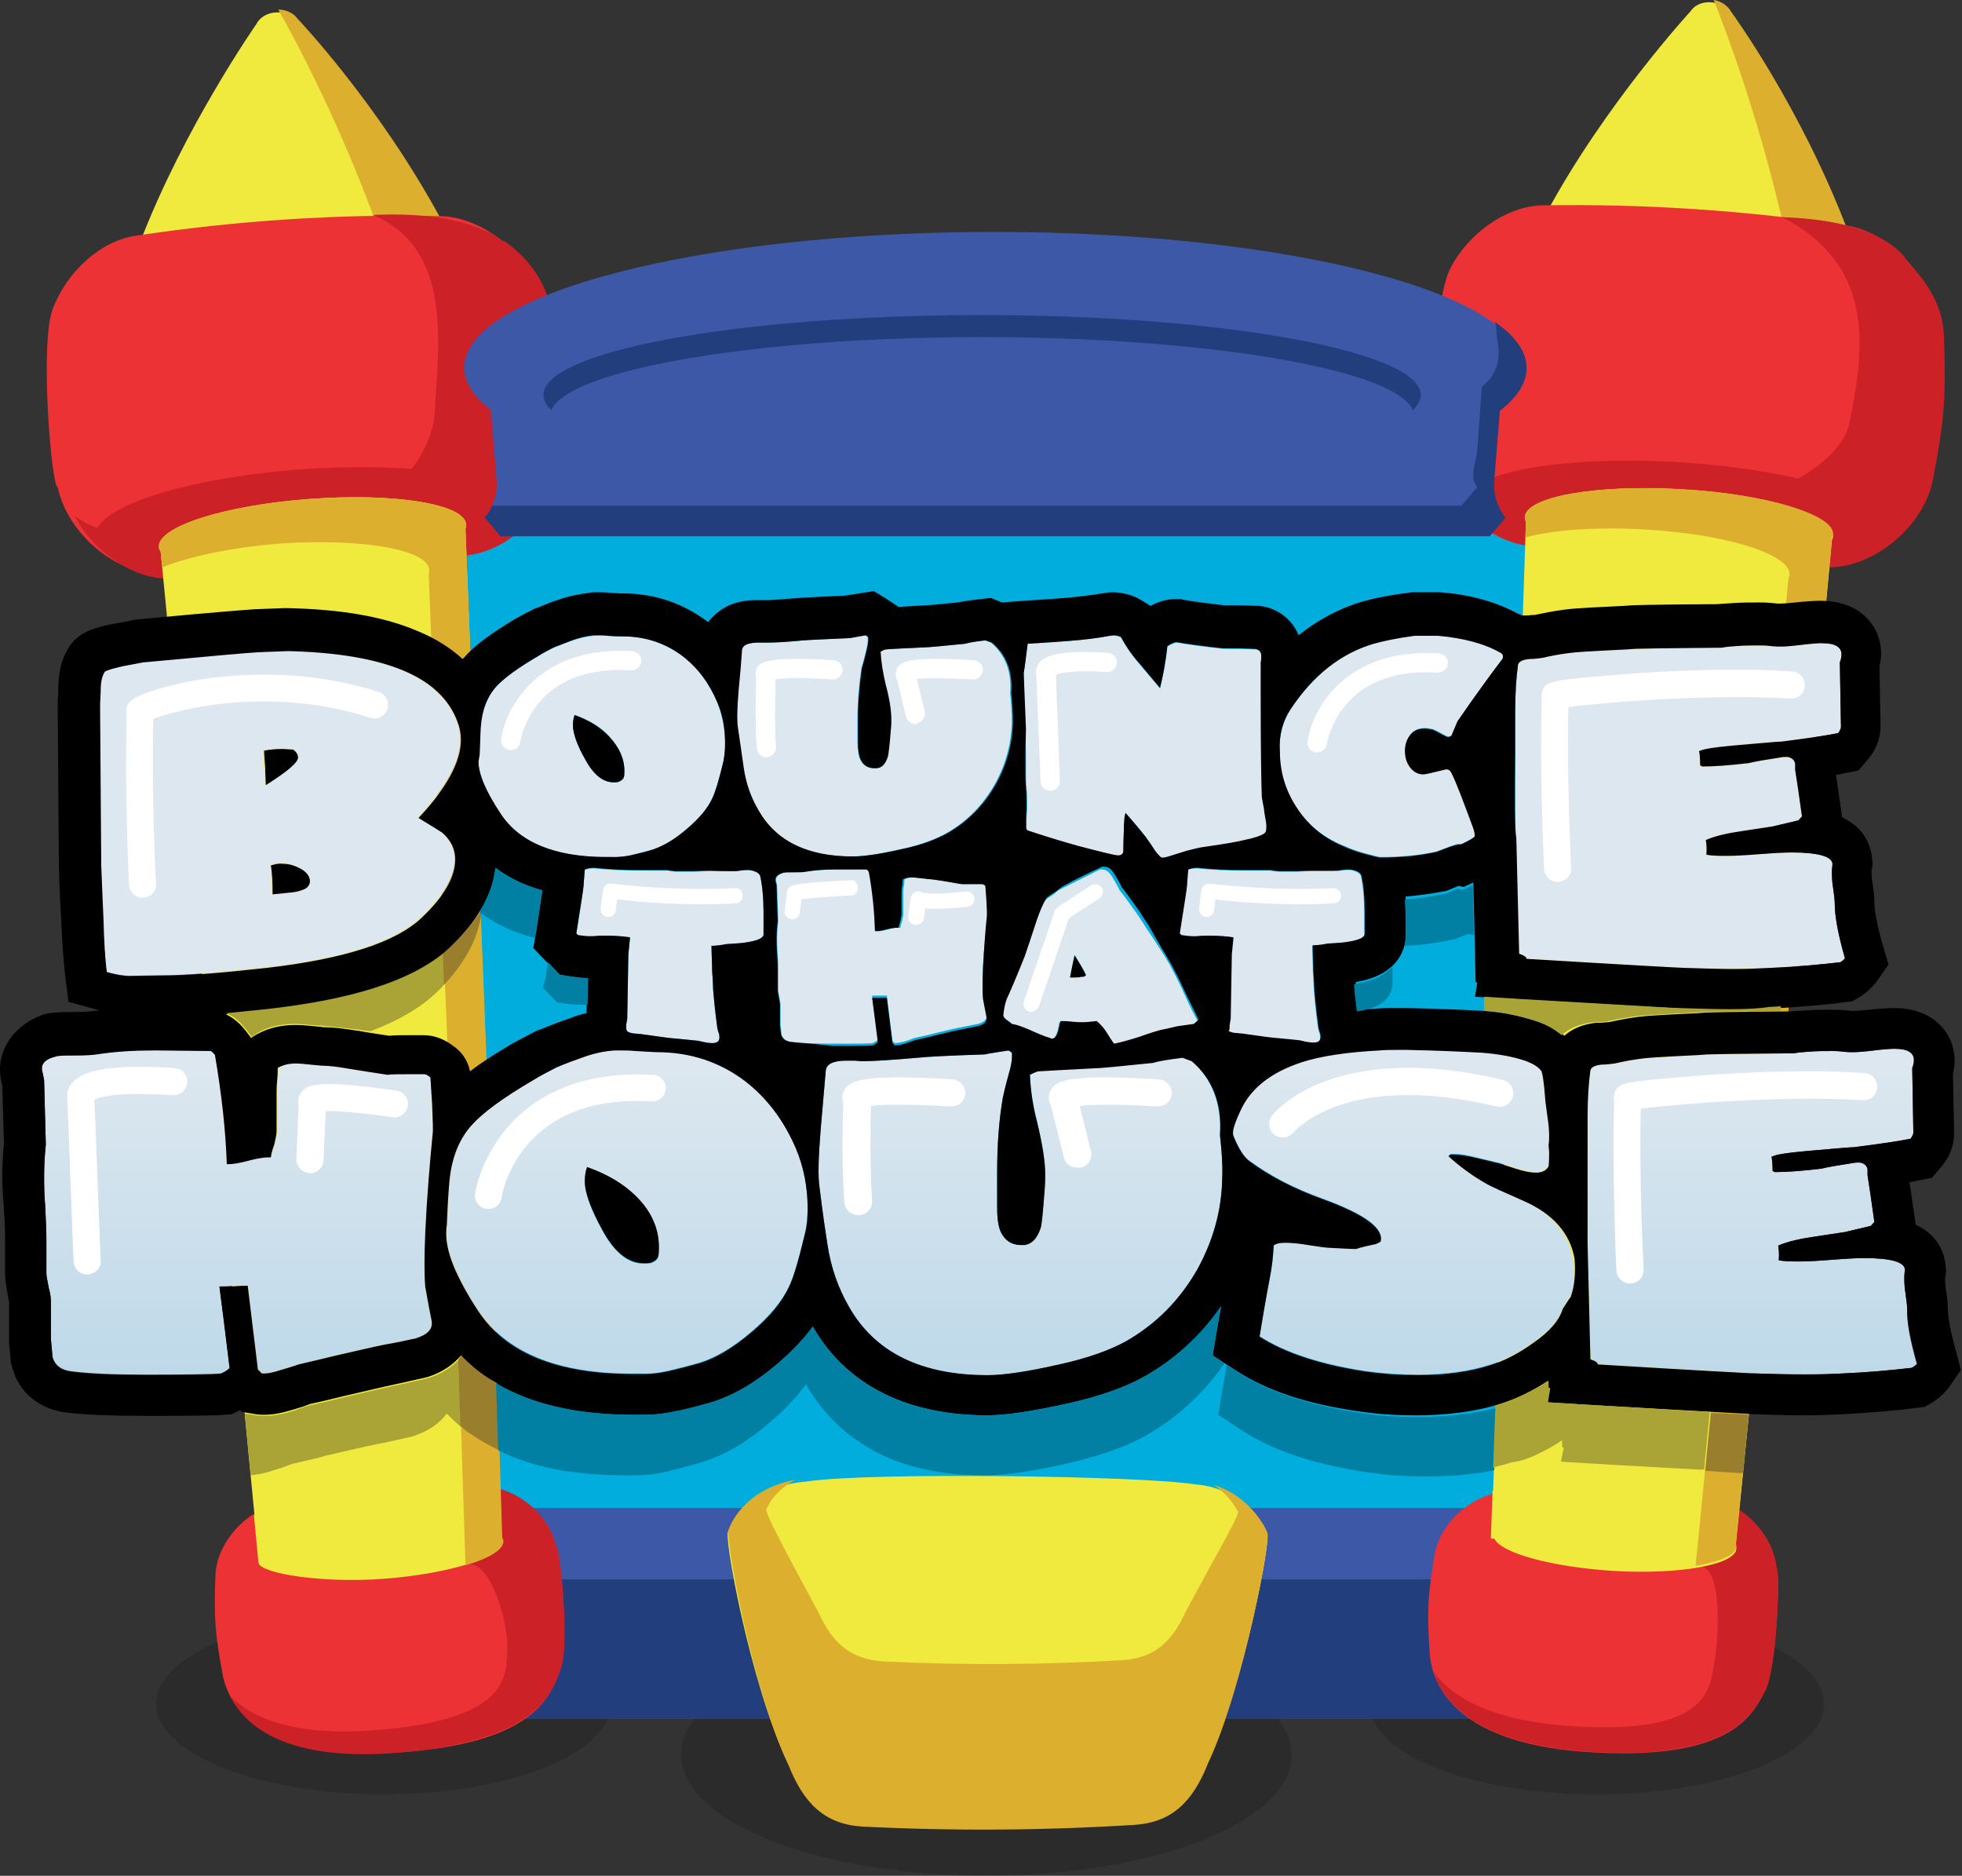 <?xml version="1.0" encoding="utf-8"?>
<!-- Generator: Adobe Illustrator 21.0.0, SVG Export Plug-In . SVG Version: 6.00 Build 0)  -->
<svg version="1.1" id="Layer_1" xmlns="http://www.w3.org/2000/svg" xmlns:xlink="http://www.w3.org/1999/xlink" x="0px" y="0px"
	 viewBox="0 0 346.9 331.6" style="enable-background:new 0 0 346.9 331.6;" xml:space="preserve">
<rect x="0" y="0" width="346.9" height="331.6" fill="#333333" stroke="none"/>
<style type="text/css">
	.st0{opacity:0.15;}
	.st1{fill:#3C58A6;}
	.st2{fill:#223E7C;}
	.st3{fill:#00ADDD;}
	.st4{fill:#F1EA3E;}
	.st5{fill:#DDAF2E;}
	.st6{fill:#ED3236;}
	.st7{fill:#CB2127;}
	.st8{fill:#CB2127;stroke:#CB2127;stroke-width:1.096;stroke-miterlimit:10;}
	.st9{fill:none;}
	.st10{fill:url(#SVGID_1_);}
	.st11{fill:#FFFFFF;}
	.st12{fill:#A9A435;}
	.st13{fill:#997E2E;}
	.st14{fill:#0180A3;}
</style>
<ellipse class="st0" cx="174.4" cy="310.2" rx="54" ry="21.4"/>
<ellipse class="st0" cx="67.8" cy="301.2" rx="40.2" ry="16"/>
<ellipse class="st0" cx="282.3" cy="301.2" rx="40.2" ry="16"/>
<g>
	<path class="st1" d="M260.3,293.8v-22.2c0-1.8,0.5-3.5,1.4-5h-32.9h-6.6H91.1c0.9,1.5,1.4,3.2,1.4,5v22.2c0,2.9-1.3,5.6-3.3,7.4
		l1.3,2.6h122.1h25.8h23.9l1.3-2.6C261.6,299.4,260.3,296.8,260.3,293.8z"/>
	<g>
		<path class="st2" d="M260.3,283.7v-4.5h-21.9h-25.8H92.4v4.5c0,5.9-1.3,11.2-3.3,14.9l1.3,5.2h122.1h25.8h23.9l1.3-5.2
			C261.6,295,260.3,289.7,260.3,283.7z"/>
	</g>
	<path class="st3" d="M268.9,261.8C268.9,261.8,268.9,261.8,268.9,261.8c-3.1,0.4-5.7,2.3-7.2,4.8h-39.5h-91.6H91.1
		c-1.5-2.6-4.1-4.4-7.2-4.8c0,0,0,0,0,0c0,0-1-154.8-1.3-159.7l-0.1-10c1.3-0.6,2.4-1.4,3.3-2.4l2.5,3.3h176.1l2.5-3.3c0,0,0,0,0,0
		c0.9,1,2,1.9,3.3,2.4l0,0L268.9,261.8z"/>
	<path class="st4" d="M139.3,311.6c2.7,6.7,6.4,10.3,13.1,10.7c16,0.8,32,0.7,48-0.3c6.7-0.4,10.4-4.1,13.1-10.7
		c6.5-13.4,11.5-40.4,10.5-40.2c0.1,0-3.4-8-12.7-8.7c-9.3-1.5-57.5-2.2-68.7-0.5c-11.2,0.9-13.9,8.9-13.8,8.8
		C127.7,270.5,132.7,298,139.3,311.6z"/>
	<path class="st4" d="M326.5,41.2c-8.3-21.9-20.6-38.7-20.6-38.7c-0.6-1.2-1.9-2-3.4-2.1c0,0,0,0,0,0c-1.5-0.1-2.9,0.5-3.6,1.6
		c0,0-15.1,16.4-25.5,35.7c-10.4,19.3-0.8,2.6-0.1,3.8c0.8,1.2,2.2,1.9,3.7,1.8c0.3,0,0.6,0,0.8,0l42.8,2.7c0.4,0,0.8,0.1,1.3,0.2
		c0.3,0.1,0.5,0.1,0.8,0.1c1.3,0.1,2.5-0.4,3.3-1.3C326.9,44,334.8,63.2,326.5,41.2z"/>
	<path class="st5" d="M326.7,40.8c-8.3-21.9-20.6-38.7-20.6-38.7c-0.6-1.1-1.8-1.9-3.1-2.1c2.4,6,8.6,22.5,13,42.9
		c0.2,0.9,0.4,1.7,0.5,2.5l4.3,0.3c0.4,0,0.8,0.1,1.3,0.2c0.3,0.1,0.5,0.1,0.8,0.1c1.3,0.1,2.5-0.4,3.3-1.3
		C327.2,43.5,335,62.7,326.7,40.8z"/>
	<path class="st6" d="M326.7,39.9c-17.9-2.7-36-3.9-54.1-3.6c-6.3,0.2-12.9,4.9-16.1,11c-3.1,5.8-4.2,31.3-3.2,31.3
		c0.6,8.3,8.1,16.4,15.8,17.6c18,2.5,36,3.4,54.2,2.8c7.7-0.4,16.1-7.5,17.7-15.5c1.9-11,2.2-14.9,1.5-26
		C341.8,49.2,334.3,41.2,326.7,39.9z"/>
	<path class="st7" d="M343.7,59.2c-0.2-4.8-2.6-9-6.4-12.9c0.5,1.4-1.5-7.3-22.2-7.9c17.6,9,14,25.4,11.9,36.4
		c-1.7,8-16.4,14.4-24.2,14.6c-18.2,0.3-20.9,1.3-38.8-1.6c-3.2-0.5-6.3-2.3-8.9-4.8c2.2,6.6,8.3,12.4,14.5,13.4
		c17.9,2.8,35.9,4.1,54.1,3.9c7.8-0.2,16.3-7.2,18-15.2C343.8,74.3,344.1,70.4,343.7,59.2z"/>
	<path class="st7" d="M296.6,81.7c-20.3-1.2-37,1.8-37.3,6.7c0,0.4,0.1,0.7,0.2,1.1c1.1,2.7,7.1,5.3,15.6,7.2
		c-3.4-1.2-4.5-2.4-5.1-3.9c-0.1-0.3-0.2-0.6-0.2-0.9c0.2-3.9,12.6-6.4,27.6-5.5c15,0.9,25.8,4.5,25.6,8.4c0,0.3-0.1,0.5-0.2,0.8
		c-0.7,1.4-3.2,2.6-6.7,3.4c8.8-0.9,15-2.8,16.4-5.4c0.2-0.3,0.3-0.7,0.3-1C333.1,87.8,316.9,82.9,296.6,81.7z"/>
	<path class="st6" d="M282,309.8c24.2,1.3,27.9-6.7,30.1-10.9c2.1-4,2.7-21.6,2-21.6c-0.5-5.7-5.7-11.3-11-12
		c-12.4-1.6-24.8-2.1-37.3-1.5c-5.3,0.3-11.1,5.3-12.1,10.8c-1.3,7.6-1.4,10.3-0.9,17.9C253.3,298.2,257.8,308.6,282,309.8z"/>
	<g>
		<path class="st7" d="M314.1,277.2c-0.4-4.8-4.2-9.5-8.5-11.3c2.2,2.2-5.8,8-5.5,11c4.6-0.7,3.8,12.8,3,17.1
			c-0.8,4.7-1.1,12.5-24.3,11.2c-14.8-0.8-22-5.1-25.3-9.6c1.9,5.7,8.3,13.1,28.5,14.1c24.2,1.3,27.9-6.7,30.1-10.9
			C314.2,294.8,314.8,277.3,314.1,277.2z"/>
	</g>
	<path class="st4" d="M297.2,86.5c-15-0.9-27.4,1.3-27.6,4.9c0,0.3,0,0.5,0.2,0.8l-3,90.2c0,0,0,0-0.1,0l-0.9,26.8c0,0,0.1,0,0.1,0
		l-1.9,54.3c0,0-0.1,0-0.1,0l-0.3,8.5c0.2,0,0.4,0,0.6,0c1.3,2.6,10.2,5,21,5.7c11.9,0.7,21.6-1.1,21.8-3.9c0-0.2,0-0.4-0.1-0.6
		l6.5-64.6c0,0,0,0,0,0l10.5-113.1c0.1-0.2,0.2-0.5,0.2-0.7C324.3,91,312.3,87.3,297.2,86.5z"/>
	<path class="st5" d="M297.2,86.5c-15-0.9-27.4,1.3-27.6,4.9c0,0.3,0,0.5,0.2,0.8l-0.1,2.8c4.8-1.3,12.5-1.9,21.1-1.4
		c14.4,0.8,25.8,4.4,25.6,8c0,0.3-0.1,0.5-0.2,0.7l-10.3,112.8c0,0,0,0,0,0l-6.1,61.7c4.3-0.7,7.1-1.9,7.2-3.4c0-0.2,0-0.4-0.1-0.6
		l6.5-64.6c0,0,0,0,0,0l10.5-113.1c0.1-0.2,0.2-0.5,0.2-0.7C324.3,91,312.3,87.3,297.2,86.5z"/>
	<g>
		<path class="st4" d="M77.9,39.5C66.8,18.9,52.4,3.8,52.4,3.8c-0.8-1.1-2.2-1.7-3.7-1.6c0,0,0,0,0,0c-1.5,0.1-2.8,0.9-3.4,2.1
			c0,0-12.8,18.3-20.6,38.7c-7.8,20.5-0.5,2.7,0.4,3.7c0.9,1.1,2.4,1.6,3.9,1.3c0.3-0.1,0.6-0.1,0.8-0.1l42.8-2.9c0.4,0,0.8,0,1.3,0
			c0.3,0,0.5,0,0.8,0c1.3-0.1,2.4-0.7,3.2-1.7C78.7,42.2,88.9,60.2,77.9,39.5z"/>
		<path class="st5" d="M78.1,39C67,18.4,52.6,3.3,52.6,3.3c-0.7-1-2-1.6-3.4-1.6c3.2,5.6,11.5,21.2,18.4,40.8
			c0.3,0.8,0.6,1.6,0.8,2.4l4.3-0.3c0.4,0,0.8,0,1.3,0c0.3,0,0.5,0,0.8,0c1.3-0.1,2.4-0.7,3.2-1.7C78.9,41.7,89.2,59.7,78.1,39z"/>
		<path class="st6" d="M77.9,38.2c-18.2-0.4-36.2,0.8-54.1,3.5c-6.2,1-12.1,6.5-14.5,13C7,60.8,9.1,86.2,10.2,86.1
			c1.7,8.2,10.2,15.3,17.9,15.4c18.1,0.1,36.2-1.3,54.1-4.3c7.6-1.4,15-9.5,15.5-17.7c0.5-11.2,0.2-15-1.9-26
			C94.1,45.4,85.7,38.4,77.9,38.2z"/>
		<path class="st7" d="M97.3,54.3c-0.9-4.7-4.2-9-8.3-11.8c0.7,1.3-4-5.4-23.1-4.5c14.4,6,11.5,23.4,11,34.6
			c-0.5,8.2-7.8,16.3-15.5,17.7c-17.9,3-20.5,4.4-38.6,4.3c-3.2-0.1-6.6-1.3-9.6-3.4c3.2,6.2,10,11,16.4,11.1
			c18.1,0.1,36.2-1.3,54.1-4.3c7.6-1.4,15-9.5,15.5-17.7C99.6,69.2,99.4,65.3,97.3,54.3z"/>
		<path class="st6" d="M70.4,309.8c24.2-1.6,26.9-10,28.6-14.4c1.6-4.2,0.1-21.7-0.6-21.7c-1.1-5.7-7-10.5-12.3-10.6
			c-12.5-0.1-24.9,0.9-37.3,3c-5.3,0.9-10.4,6.6-10.7,12.2c-0.3,7.7-0.1,10.4,1.3,17.9C40.5,301.7,46.2,311.5,70.4,309.8z"/>
		<g>
			<path class="st7" d="M98.3,273.2c-1.1-4.7-5.4-8.8-10-10c-0.3,1.6-6.7,10.5-6,13.4c4.4-1.3,7.6,10.4,7.4,14.7
				c-0.2,4.8,0.7,12.5-22.6,14.5c-14.8,1.3-22.5-2-26.4-6c2.6,5.4,10.1,11.8,30.2,10c24.2-2.1,26.7-10.5,28.3-15
				C100.8,290.6,99,273.2,98.3,273.2z"/>
		</g>
		<path class="st8" d="M53.5,83.5C33.2,85,17,90.1,17.4,95c0,0.4,0.1,0.7,0.3,1c1.5,2.5,7.7,4.3,16.5,5.1c-3.6-0.8-6-1.9-6.8-3.3
			c-0.1-0.3-0.2-0.5-0.3-0.8c-0.3-3.9,11.7-7.9,26.7-9c15-1.1,27.4,1.2,27.7,5.1c0,0.3,0,0.6-0.1,0.8c-0.5,1.5-2.8,3-6.2,4.3
			c8.6-2,14.5-4.7,15.6-7.5c0.1-0.3,0.2-0.7,0.2-1C90.5,84.8,73.8,82.1,53.5,83.5z"/>
		<path class="st4" d="M54.8,88.2c-15,1.1-27,4.9-26.7,8.5c0,0.3,0.1,0.5,0.3,0.8l8.8,89.8c0,0,0,0-0.1,0l2.6,26.6c0,0,0.1,0,0.1,0
			l5.2,54c0,0-0.1,0-0.1,0l0.8,8.4c0.5,1.9,11.3,3.6,22.1,2.8c11.8-0.9,21.3-3.9,21.1-6.7c0-0.2-0.1-0.4-0.2-0.6l-2-64.9
			c0,0,0,0,0,0L82.3,93.5c0.1-0.3,0.2-0.5,0.1-0.8C82.2,89.1,69.8,87.1,54.8,88.2z"/>
		<path class="st5" d="M54.8,88.2c-15,1.1-27,4.9-26.7,8.5c0,0.3,0.1,0.5,0.3,0.8l0.3,2.8c4.6-1.9,12.1-3.5,20.7-4.2
			c14.3-1,26.2,1,26.5,4.6c0,0.3,0,0.5-0.1,0.8l4.5,113.2c0,0,0,0,0,0l2,62c4.2-1.2,6.8-2.8,6.7-4.3c0-0.2-0.1-0.4-0.2-0.6l-2-64.9
			c0,0,0,0,0,0L82.3,93.5c0.1-0.3,0.2-0.5,0.1-0.8C82.2,89.1,69.8,87.1,54.8,88.2z"/>
	</g>
	<path class="st1" d="M264.5,72.5c2.9-2.2,4.5-4.6,4.7-7.1c1.1-13.4-41.4-24.4-93.5-24.4S81.1,52.1,82.1,65.4
		c0.2,2.5,1.8,4.8,4.7,7.1l1,12.3c0.2,2.5-0.6,4.9-2,6.6l2.8,3.3h174.2l2.8-3.3c-1.4-1.7-2.2-4.1-2-6.6L264.5,72.5z"/>
	<g>
		<g>
			<g>
				<path class="st2" d="M173.6,59.6c39.9,0,73.2,5.7,76.2,12.9c0.9-0.8,1.3-1.7,1.4-2.5c0.5-7.8-34.7-14.3-77.6-14.3
					c-42.9,0-78.1,6.4-77.5,14.3c0.1,0.9,0.5,1.7,1.4,2.5C100.5,65.3,133.7,59.6,173.6,59.6z"/>
			</g>
		</g>
	</g>
	<g>
		<path class="st2" d="M265.2,72.6c2.9-2.2,4.5-4.6,4.7-7.1c0.2-3-1.7-5.9-5.6-8.6c0.4,0.9,0.2,1.9,0.4,2.9c0.7,3.3,0.2,6.3-2.7,8.6
			l-0.8,11c-0.2,2.6-1.5,4.9,0,6.7l-2.8,3.3H87c-0.3,0.8-0.8,1.5-1.3,2.1l2.8,3.3h174.9l2.8-3.3c-1.4-1.7-2.2-4.1-2-6.6L265.2,72.6z
			"/>
	</g>
	<g>
		<path class="st9" d="M127.6,157.2c-0.3,0.3-0.7,0.7-1,1c0.5,0,0.9,0,1.4,0c0,0,0.2,0,0.4,0C128.2,157.8,127.9,157.5,127.6,157.2z"
			/>
		<path class="st9" d="M129.2,189.8v-3.4c0,0,0-0.1,0-0.2c-0.2-1.2-0.4-2.1-0.4-2.9v-3.5c0-0.2,0-0.5,0-1c-0.2,0-0.4,0-0.6,0.1
			c0,0.1,0,0.3,0,0.3c0,0.2,0,0.7,0.1,2.1l0.1,2.2c0,0.8,0.2,2.5,0.7,6.3c0,0,0,0.1,0.1,0.2c0,0.1,0.1,0.2,0.1,0.3l0-0.1V189.8z"/>
	</g>
	<g>
		<g>
			<linearGradient id="SVGID_1_" gradientUnits="userSpaceOnUse" x1="173.102" y1="243.137" x2="173.102" y2="112.332">
				<stop  offset="0" style="stop-color:#BED9E9"/>
				<stop  offset="0.409" style="stop-color:#DCE7EF"/>
			</linearGradient>
			<path class="st10" d="M18.2,162.4c0.1,4.1,0.4,7.2,0.6,9.4c1.8,0.5,3.1,0.7,4.1,0.7l6.1-0.1c3.9,0,9.9-0.5,18.1-1.4
				c13.6-1.5,22.8-4.5,27.4-8.9c3.9-3.7,5.9-7.1,5.9-10.3c0-1.8-0.8-3.4-2.3-4.7c-1.6-1.1-3-1.9-4.2-2.6c5-5.3,7.5-9.9,7.5-13.8
				c0-1.1-0.2-2.2-0.6-3.2c-3-7.9-13-12.1-30-12.5l-5.2,0.2c-1.8,0.1-8.6,0.7-20.4,1.8c-2,0.4-3.4,0.7-4.1,0.8
				c-1.7,0.4-2.6,0.7-2.7,0.9c-0.5,0.8-0.7,1.9-0.7,3.4c0,0.7,0,1.5-0.1,2.3c0,0.7,0,1,0,1.1l0.2,27.3
				C18,157.4,18.1,160.6,18.2,162.4z M54.7,155.8c0,0.6-0.3,1-0.8,1.3c-0.5,0.3-1.4,0.6-2.8,0.7l-3,0.3c0-2.2-0.1-3.9-0.3-5.1
				c0.6-0.3,1.3-0.4,2-0.4c1.1,0,2.2,0.3,3.2,0.9C54.2,154.2,54.7,154.9,54.7,155.8z M49.8,132.4c0.6,0,1.3,0,1.9,0.1
				c0.6,0.4,0.9,0.9,0.9,1.4c0,0.9-1.9,2.5-5.7,4.9c0-0.7-0.1-1.7-0.2-3.1c-0.1-1.3-0.2-2.4-0.2-3.1
				C47.6,132.5,48.7,132.4,49.8,132.4z M76.4,195.4c0.1,2.7,0.2,4.4,0.1,5c-0.5,5.2-1,10.9-1.3,17.3c-0.2,4.4-0.2,7.7,0,9.9
				c0.2,0.9,0.5,2.9,1.1,5.8c0.3,1.5-0.6,2.5-2.8,3.2c-1.8,0.4-3.7,0.8-5.5,1.1c-2,0.4-4.9,1.1-8.9,2c-1.2,0.3-3.3,0.8-6.3,1.5
				c0,0-1.1,0.4-3.2,1c-1.5,0.5-2.6,0.6-3.3,0.5c-0.2-0.2-0.4-0.4-0.7-0.7l-1.8-14.8c-0.6,0-1.4,0-2.5,0.1c-1.1,0.1-1.9,0.1-2.5,0.1
				c0.5,3.8,1.1,8.6,1.8,14.4c-0.3,0.3-0.8,0.7-1.6,1c-1.2,0.1-5.5,0.2-13.1,0.2c-5.9,0-10.3-0.2-13.3-0.6c-1.8-0.2-2.9-1.1-3.3-2.5
				l-0.3-3.2v-6.7c0-0.5-0.1-1.4-0.4-2.5c-0.2-1.1-0.4-1.9-0.4-2.5v-6.3c0-1.2-0.1-3-0.2-5.4c-0.2-2.4-0.2-4.2-0.2-5.4
				c0-1.9,0.1-3.8,0.3-5.6l-0.3-11.3c0-0.2-0.1-0.6-0.2-1.1c-0.1-0.5-0.2-0.8-0.2-1.1c0-1,0.8-1.7,2.4-2.1c0.5-0.2,1.6-0.2,3.5-0.2
				c1.9,0,3.1-0.1,3.8-0.2c3.5-0.5,7-0.7,10.7-0.7l9.5,0.1c0.1,0.1,0.4,0.3,0.7,0.7c1.2,7,1.9,13.4,2.1,19.3
				c0.7,0.1,1.9-0.1,3.8-0.6c1.9-0.5,3.3-0.7,4.1-0.6c0-0.4,0.2-1.2,0.6-2.3c0.2-1,0.4-1.7,0.4-2.3v-6.8c0-0.5,0-1.2,0.1-2.2
				c0.1-0.9,0.1-1.7,0.1-2.2c0.8-0.5,1.9-0.8,3.2-0.8c0.5,0,1.7,0.1,3.6,0.3c0.3,0,0.8,0.1,1.3,0.1c1,0,2.6,0.2,4.9,0.6
				c1.1,0.2,3.2,0.5,6.4,1c1.4-0.1,3.5-0.1,6.5-0.1c0.3,0,0.7,0.2,1.1,0.6C76.1,190.7,76.2,192.2,76.4,195.4z M338.9,241.1
				c-0.2,0.3-0.5,0.5-0.8,0.7c-3.5,0.4-7.6,0.8-12.3,1c-3.7,0.2-8.8,0.2-15.4,0c-0.5,0-9.8-0.5-27.9-1.6c0-0.3-0.4-0.6-1.3-0.9
				l-0.5-20.4c0-1.8,0-6.9,0-15.4c0-1.3,0-3.7,0-7.1c0-3.3,0.2-6,0.5-8.2c0.1-0.5,0.8-0.9,2-1c0.8,0,1.5-0.1,2.3-0.2
				c3-0.7,5.5-1,7.5-1.1c1.3-0.1,3.8-0.2,7.5-0.4l1.3-0.1c2.7-0.1,15.6-0.2,15.6-0.2c-0.3,0-0.2,0,0.4-0.1c0.5-0.1,1.2-0.1,2.2-0.2
				c1.2-0.1,2.6-0.1,4-0.1c0.4,0,1,0,1.8,0.1c0.8,0.1,1.4,0.1,1.8,0.1c0.8,0,2.1-0.1,3.7-0.3c1.6-0.2,2.9-0.3,3.7-0.3
				c2.3,0,3.4,0.7,3.4,2c0,0.4-0.1,0.9-0.3,1.4l0.2,11.4c0,0.3-0.2,0.7-0.5,1.1c-1.9,0.4-5.3,0.9-10,1.5c-0.7,0-2.8,0.2-6.3,0.5
				l-2.3,0.2c-3.3,0.3-5.3,0.6-6,1c0.1,0.3,0.2,1.2,0.2,2.5c0,0,0.2,0.1,0.4,0.2c2.1,0,4.8-0.2,8.2-0.6c1.2-0.3,3-0.6,5.6-1
				c0.8-0.1,1.3-0.1,1.6,0c0.6,0.2,0.9,0.6,1,1.1v1.1c0.3,1.8,0.7,4.6,1.2,8.2c-0.1,0.2-0.4,0.4-0.6,0.7c-1.1,0.3-2.6,0.6-4.6,1.1
				l-5.3,0.8c-2.8,0.4-4.9,0.9-6.5,1.6c0.1,0.6,0.2,1.5,0.1,2.6c1.1,0.2,2.4,0.2,3.7,0.2c1.3,0,3.2-0.1,5.7-0.3
				c2.5-0.2,4.4-0.3,5.7-0.3c4.7,0,7.1,0.7,7.2,2c0,0.3-0.1,0.8-0.1,1.4c0,0.7,0,1.6,0.2,2.8c0.2,1.3,0.3,2.3,0.3,2.8
				C337.1,233.7,337.7,236.9,338.9,241.1z M267.9,148.2c0-1.8,0-6.9,0-15.4c0-1.3,0-3.7,0-7.1c0-3.3,0.2-6,0.5-8.2
				c0.1-0.5,0.8-0.9,2-1c0.8,0,1.5-0.1,2.3-0.2c3-0.7,5.5-1,7.5-1.1c1.3-0.1,3.8-0.2,7.5-0.4l1.3-0.1c2.7-0.1,15.6-0.2,15.6-0.2
				c-0.3,0-0.2,0,0.4-0.1c0.5-0.1,1.2-0.1,2.2-0.2c1.2-0.1,2.6-0.1,4-0.1c0.4,0,1,0,1.8,0.1c0.8,0.1,1.4,0.1,1.8,0.1
				c0.8,0,2.1-0.1,3.7-0.3c1.6-0.2,2.9-0.3,3.7-0.3c2.3,0,3.4,0.7,3.4,2c0,0.4-0.1,0.9-0.3,1.4l0.2,11.4c0,0.3-0.2,0.7-0.5,1.1
				c-1.9,0.4-5.3,0.9-10,1.5c-0.7,0-2.8,0.2-6.3,0.5l-2.3,0.2c-3.3,0.3-5.3,0.6-6,1c0.1,0.3,0.2,1.2,0.2,2.5c0,0,0.2,0.1,0.4,0.2
				c2.1,0,4.8-0.2,8.2-0.6c1.2-0.3,3-0.6,5.6-1c0.8-0.1,1.3-0.1,1.6,0c0.6,0.2,0.9,0.6,1,1.1v1.1c0.3,1.8,0.7,4.6,1.2,8.2
				c-0.1,0.2-0.4,0.4-0.6,0.7c-1.1,0.3-2.6,0.6-4.6,1.1l-5.3,0.8c-2.8,0.4-4.9,0.9-6.5,1.6c0.1,0.6,0.2,1.5,0.1,2.6
				c1.1,0.2,2.3,0.2,3.7,0.2c1.3,0,3.2-0.1,5.7-0.3c2.5-0.2,4.4-0.3,5.7-0.3c4.7,0,7.1,0.7,7.2,2c0,0.3-0.1,0.8-0.1,1.4
				c0,0.7,0,1.6,0.2,2.8c0.2,1.3,0.3,2.3,0.3,2.8c0,2.3,0.6,5.5,1.8,9.7c-0.2,0.3-0.5,0.5-0.8,0.7c-3.5,0.4-7.6,0.8-12.3,1
				c-3.7,0.2-8.8,0.2-15.4,0c-0.5,0-9.8-0.5-27.9-1.6c0-0.3-0.4-0.6-1.3-0.9L267.9,148.2z M229,142.4c-1.9-3-2.8-6.2-2.8-9.7
				c0-2.9,0.7-5.3,2-7.3c4-6.1,9-10,14.8-11.7c1.8-0.5,4.2-1,7.2-1.4h4.2c4.5,0.4,8.2,1.4,11,3c0.4,0.2,0.5,0.5,0.4,1
				c-2.2,2.9-4.9,6.6-8,11.1c0,0-0.4,0.9-1.1,2.6c-0.2,0.1-0.4,0.2-0.6,0.2c-0.2,0-0.6-0.2-1.3-0.6c-0.7-0.4-1.2-0.6-1.4-0.7
				c-0.5-0.1-1-0.2-1.4-0.2c-1.2,0-2.1,0.4-2.7,1.3c-0.5,0.7-0.8,1.6-0.8,2.6c0,1.4,0.4,2.5,1.3,3.4c0.5,0.5,1.2,0.8,2,0.8
				c0.3,0,1.6-0.3,4-0.9c0.4,0,0.7,0.2,0.9,0.6c0.9,1.8,2.1,5,3.8,9.6c0.3,0.8,0.4,1.4,0.3,1.7c-0.1,0.2-0.9,0.7-2.4,1.4
				c-0.5-0.1-1.2,0.1-2.2,0.5l-2.1,0.8c-3.1,0.7-6.4,1-10,1c-0.2,0-1.1-0.2-2.9-0.7c-1.1-0.3-2.3-0.7-3.6-1.3
				C233.8,148,231,145.6,229,142.4z M181.2,128.9L181,119c0.2-1.1,0.4-2.9,0.7-5.2c3.5-0.2,6-0.4,7.3-0.5c2.7-0.2,5.1-0.5,7.2-0.9
				c0.8-0.1,1.5,0,2,0.3c0.7,1.3,1.7,2.9,3.2,4.6l3.7,4.4c0.5-2,1-4.5,1.3-7.4c0.8-0.5,1.4-0.7,1.7-0.7c1.7,0.3,4.5,0.7,8.2,1.1
				c1.3,0,3.2,0,5.7,0.1c0.7,0.1,1.1,0.5,1.1,1.3c0,0.3,0,0.7-0.1,1.1v5.8c0,9.5,0.1,15.5,0.2,18c0.1,0.5,0.2,1.2,0.4,2.2
				c0,0.3,0.1,0.8,0.2,1.4c0.1,0.6,0.2,1.1,0.2,1.4c0,0.4,0,0.8-0.1,1.1c-0.1,0.3-0.6,0.6-1.5,0.9c-0.6,0.2-1.3,0.4-1.9,0.5
				c-1.5,0.4-3.9,0.8-7.4,1.3c-0.9,0.1-2,0.4-3.2,0.7l-3.2,1c-0.4,0.1-0.7,0.2-0.9,0.2c-0.2,0-0.4,0-0.5-0.1
				c-0.4-0.4-0.9-0.9-1.3-1.6c-0.7-1.1-1.2-1.7-1.3-1.9c-0.3-0.4-1.5-1.9-3.6-4.3c-0.2,0.5-0.3,1.6-0.3,3.2
				c-0.1,1.9-0.1,3.1-0.1,3.6c0,0.3-0.2,0.5-0.4,0.6c-0.1,0.1-0.3,0.1-0.6,0.1c-0.5,0-2.9-0.6-7.1-1.7c-2.5-0.7-5.5-1.6-8.8-2.7
				c-0.2-0.1-0.3-0.3-0.3-0.6c0-1,0-2.1,0.1-3.1c0-0.1,0-0.3,0-0.6c0-0.3,0-0.5,0-0.7c0-0.6,0-1.4-0.1-2.5c-0.1-1.1-0.1-1.9-0.1-2.5
				c0-1.5,0-2.9,0-3.9L181.2,128.9z M177.2,179.7c0,0.2,0.2,0.5,0.6,0.8c0.5,0.4,0.8,0.6,0.9,0.7c0.7,0.1,1.6,0.4,2.8,0.9
				c1.6,0.7,3,1.2,4,1.6c0.1,0,0.2,0.1,0.3,0.1c0.4,0,0.8-0.4,1.1-1.3c0.2-0.6,0.3-1.2,0.4-1.8c0.5,0,1.1,0,2,0.1
				c0.9,0.1,1.5,0.1,2,0.1c0.7,0,1.5-0.1,2.4-0.2c0.6,0.3,1.1,1,1.7,1.9c0.7,1.1,1.2,1.8,1.4,2.1c1-0.1,2.5-0.5,4.4-1.2
				c2.2-0.7,3.4-1.1,3.7-1.2c2-0.5,3.1-0.7,3.2-0.7c1.2-0.2,2.2-0.4,2.8-0.4c0.3-0.3,0.6-0.5,0.7-0.6c0.1-0.1,0.1-0.3,0-0.4
				c-1-1.8-1.7-3.4-2.3-4.7c-0.9-2-1.8-3.7-2.5-5c-0.8-1.4-2.2-3.6-4.1-6.4c-0.8-1.3-1.4-2.2-1.7-2.6c-1.5-2.1-2.5-3.5-3.1-4.2
				c0-0.1-0.3-0.7-0.9-1.7c-0.4-0.7-0.7-1.1-0.8-1.2c-0.4-0.5-0.9-0.7-1.4-0.7c-0.1,0-0.2,0-0.3,0c-3.2,1.6-5.6,2.8-7.2,3.6
				c-0.5,0.3-0.8,0.6-1,0.8c-1,0.6-1.6,1.1-1.7,1.2c-0.6,1-1.1,2.2-1.6,3.6c-1.1,3.3-1.8,5.5-2.2,6.6c-1.6,3.8-2.6,6.3-3.2,7.6
				C177.5,177.7,177.3,178.6,177.2,179.7z M189.2,172.8c0.3-1.7,0.6-3,0.8-4c0.9,1.5,1.6,2.6,2,3.5c-0.1,0.2-0.4,0.3-0.9,0.3
				c-0.4,0-0.7,0-1.1,0.1c-0.1,0-0.2,0-0.3,0c0,0,0,0,0,0c-0.1,0-0.1,0-0.2,0c0,0,0,0,0,0c-0.1,0-0.1,0-0.2,0c0,0,0,0,0,0
				C189.3,172.8,189.2,172.8,189.2,172.8C189.2,172.8,189.2,172.8,189.2,172.8C189.2,172.8,189.2,172.8,189.2,172.8
				C189.1,172.8,189.1,172.8,189.2,172.8L189.2,172.8L189.2,172.8z M130.4,129c-0.2-1.3-0.1-3.6,0.1-7c0.3-3.1,0.5-5.4,0.6-7.1
				c0.1-0.8,0.9-1.2,2.5-1.3c0.2,0,0.4,0,0.8,0c0.4,0,0.8,0,1.1,0c1.3,0,3.4-0.1,6.5-0.4c1.3-0.1,4-0.2,8.2-0.4
				c0.6-0.1,1.6-0.3,2.8-0.5c0.1,0.1,0.3,0.2,0.4,0.3c0.1,0.5,0,1.3-0.3,2.5c-0.4,1.7-0.7,2.7-0.8,3c-0.4,2.8-0.7,5.8-0.7,9.1v4
				c0,1.4,0.2,2.5,0.5,3.1c0.5,1.1,1.5,1.6,2.8,1.5c0.9-0.1,1.5-0.8,1.9-2.1c0.1-0.4,0.3-1.9,0.5-4.6c0.1-0.9,0.1-1.5,0.1-1.9
				c0-1.5-0.3-3.6-1-6.2c-0.5-2.1-0.8-4-0.9-5.8c0.4-0.2,0.7-0.4,1-0.4c1-0.1,3.6-0.2,7.6-0.4c0.2,0,2.3-0.2,6.4-0.6
				c0.6-0.2,1.8-0.4,3.6-0.6l1.1,0.4c2.5,2.1,3.7,5.1,3.4,8.9c0.2,1.9,0.3,3.6,0.3,5.2c-0.1,3.8-1.1,7.5-3,10.9
				c-2.1,3.7-4.9,6.6-8.6,8.7c-2,1.1-4.6,2.1-8,2.8c-3.9,0.9-6.8,1.3-8.7,1.3c-8,0-13.6-2.7-16.7-8.2c-1.3-2.2-2.2-4.7-2.6-7.5
				C131.2,134.6,130.9,132.3,130.4,129z M173.8,170.8c-0.1,2.4-0.1,4.2,0,5.4c0.1,0.5,0.3,1.5,0.6,3.1c0.2,0.8-0.3,1.4-1.5,1.7
				c-1,0.2-2,0.4-3,0.6c-1.1,0.2-2.7,0.6-4.8,1.1c-0.6,0.2-1.8,0.4-3.4,0.8c0,0-0.6,0.2-1.7,0.6c-0.8,0.2-1.4,0.3-1.8,0.3
				c-0.1-0.1-0.2-0.2-0.4-0.4l-1-8c-0.3,0-0.8,0-1.3,0c-0.6,0-1,0-1.3,0c0.3,2.1,0.6,4.7,1,7.8c-0.2,0.2-0.4,0.4-0.9,0.6
				c-0.6,0.1-3,0.1-7.1,0.1c-3.2,0-5.6-0.1-7.2-0.3c-1-0.1-1.6-0.6-1.8-1.3l-0.2-1.7v-3.6c0-0.3-0.1-0.7-0.2-1.3
				c-0.1-0.6-0.2-1-0.2-1.3v-3.4c0-0.6,0-1.6-0.1-2.9c-0.1-1.3-0.1-2.3-0.1-2.9c0-1,0.1-2,0.2-3l-0.2-6.1c0-0.1,0-0.3-0.1-0.6
				c-0.1-0.3-0.1-0.5-0.1-0.6c0-0.5,0.4-0.9,1.3-1.2c0.3-0.1,0.9-0.1,1.9-0.1c1,0,1.7,0,2.1-0.1c1.9-0.3,3.8-0.4,5.8-0.4l5.1,0
				c0.1,0,0.2,0.2,0.4,0.4c0.7,3.8,1,7.3,1.1,10.5c0.4,0.1,1,0,2.1-0.3c1-0.3,1.8-0.4,2.2-0.3c0-0.2,0.1-0.6,0.3-1.2
				c0.1-0.5,0.2-0.9,0.2-1.2v-3.7c0-0.3,0-0.7,0.1-1.2c0.1-0.5,0.1-0.9,0.1-1.2c0.4-0.3,1-0.4,1.7-0.4c0.3,0,0.9,0.1,1.9,0.2
				c0.2,0,0.4,0,0.7,0.1c0.5,0,1.4,0.1,2.6,0.3c0.6,0.1,1.7,0.3,3.5,0.6c0.7,0,1.9-0.1,3.5,0c0.2,0,0.4,0.1,0.6,0.3
				c0-0.1,0.1,0.7,0.2,2.5c0.1,1.5,0.1,2.4,0.1,2.7C174.3,164.2,174,167.3,173.8,170.8z M126.1,154c1.1,0,2.3,0,3.5,0
				c0.3,0,0.7,0,1.3-0.1c0.6-0.1,1-0.1,1.4-0.1c0.4,0,0.8,0.1,1.3,0.3c0.5,0.2,0.7,0.5,0.8,0.7c0.4,1.8,0.6,4,0.6,6.6v3.8
				c0,0.6-1,1.1-3.1,1.4c-0.5,0.1-1.7,0.2-3.5,0.3c-1,0.2-1.8,0.3-2.6,0.3c0,0.1,0,1.3,0.1,3.5c0,0.4,0,1.1,0.1,2.2l0.1,2.2
				c0.1,1.2,0.3,3.4,0.7,6.4c0,0.2,0.1,0.5,0.2,0.9c0.2,0.4,0.2,0.8,0.2,1c0,0.7-0.4,1-1.3,1c-0.5,0-1.2-0.1-2.4-0.4
				c-0.7-0.1-2.1-0.2-4-0.4c-0.3,0-1-0.1-1.9-0.2c-0.7-0.1-2.2-0.3-4.3-0.6c-0.4,0-0.8-0.1-1.3-0.1c-0.5-0.1-0.9-0.2-1.1-0.4
				c-0.1-0.1-0.2-0.4-0.2-0.8c0-0.4,0.1-0.8,0.2-1.4l0.2-11.4l0.3-3c-2.1-0.3-4.3-0.3-6.4-0.2c-0.9,0.1-1.8,0-2.8-0.1l-0.3-0.3
				c0.7-4.6,1.2-7.4,1.3-8.6c0-0.5,0.1-1.3,0.2-2.7c0.4-0.2,1-0.3,1.8-0.3c-0.2,0,0.6,0.1,2.1,0.2c2.5,0.2,4.7,0.2,6.7,0.2h3.7
				c0.2,0,0.5,0,0.8,0.1l1,0.1c0.9,0,1.9,0,3.1,0C124.7,154,125.7,154,126.1,154z M108.2,151.5c1.1,0.1,2.2-0.1,3.3-0.3
				c1.4-0.4,2.5-0.6,3.2-0.8c2.1-0.5,4.4-1.8,6.9-4c2.1-1.8,3.6-3.6,4.4-5.4c0.5-1.1,1.1-3.2,1.9-6.4c0.2-1,0.3-2,0.3-3.2
				c0-2.6-0.5-5-1.4-7.3c-1.4-3.3-3.4-6.1-6.1-8.1c-3.1-2.3-6.6-3.5-10.6-3.5c-0.4,0-1.2,0-2.6-0.1c-1.1-0.1-1.9-0.1-2.6,0
				c-1.2,0.1-2.4,0.4-3.6,0.8c-1.2,0.4-2.3,0.9-3.4,1.3c-0.8,0.4-1.8,0.9-2.9,1.6c-3.6,2.1-6,3.9-7.3,5.3c-1.7,1.9-2.6,4.3-2.8,7.4
				c-0.1,1.6-0.2,3.2-0.2,4.8c-0.1,0.4-0.1,0.7-0.1,1.1c0,2.2,1.3,5.3,3.9,9.2C92,149.1,98.5,151.7,108.2,151.5z M101.6,126.4
				c2.6,0.9,4.7,2.1,6.2,3.9c1.7,1.8,2.6,3.8,2.6,6c0,0.4,0,0.8-0.1,1.1c-0.1,0.3-0.4,0.6-0.9,0.8c-0.3,0.1-0.6,0.1-0.9,0.1
				c-1.9,0-3.5-1.3-5-4c-1.5-2.7-2.2-4.7-2.2-6.1C101.3,127.5,101.4,126.9,101.6,126.4z M131.7,191c-4.5-3.4-9.7-5.1-15.6-5.1
				c-0.5,0-1.8-0.1-3.7-0.2c-1.6-0.1-2.8-0.1-3.7-0.1c-1.8,0.2-3.5,0.5-5.3,1.1c-1.7,0.6-3.4,1.2-5,1.9c-1.2,0.6-2.6,1.3-4.2,2.3
				c-5.2,3.1-8.8,5.7-10.7,7.8c-2.4,2.7-3.8,6.3-4.1,10.8c-0.1,2.3-0.3,4.7-0.4,7c-0.1,0.5-0.1,1.1-0.1,1.6c0,3.3,1.9,7.8,5.6,13.5
				c5.1,7.7,14.7,11.5,28.8,11.2c1.6,0.1,3.2-0.1,4.9-0.5c2.1-0.5,3.7-0.9,4.7-1.2c3.1-0.8,6.5-2.7,10.1-5.8
				c3.1-2.7,5.3-5.3,6.5-7.9c0.8-1.6,1.7-4.7,2.8-9.3c0.3-1.4,0.5-3,0.5-4.7c0-3.8-0.7-7.4-2.1-10.7C138.6,198,135.6,194,131.7,191z
				 M116.4,222.1c-0.1,0.5-0.5,0.9-1.3,1.2c-0.4,0.1-0.9,0.1-1.3,0.1c-2.7,0-5.1-1.9-7.2-5.7c-2.1-3.8-3.2-6.8-3.2-8.8
				c0-0.9,0.1-1.8,0.4-2.5c3.7,1.2,6.7,3.1,9,5.6c2.5,2.6,3.7,5.5,3.7,8.6C116.5,221.1,116.5,221.6,116.4,222.1z M215.7,200.8
				c0.3,2.7,0.5,5.3,0.4,7.6c-0.1,5.6-1.6,10.9-4.4,16c-3.1,5.4-7.2,9.6-12.6,12.7c-2.9,1.6-6.8,3-11.8,4.1
				c-5.7,1.3-9.9,1.9-12.7,1.9c-11.7,0-19.9-4-24.5-12.1c-1.9-3.3-3.2-7-3.8-11c-0.3-1.9-0.8-5.2-1.4-10.1
				c-0.3-1.9-0.2-5.3,0.2-10.2c0.4-4.5,0.7-8,0.9-10.4c0.1-1.2,1.3-1.8,3.7-1.8c0.2,0,0.6,0,1.2,0c0.6,0,1.1,0.1,1.6,0.1
				c1.8,0,5-0.2,9.6-0.6c1.8-0.2,5.8-0.4,12-0.6c0.9-0.2,2.3-0.4,4.2-0.7c0.2,0.1,0.4,0.2,0.6,0.4c0.1,0.7,0,1.9-0.5,3.6
				c-0.7,2.5-1,3.9-1.1,4.4c-0.7,4.1-1,8.5-1,13.3v5.9c0,2.1,0.2,3.6,0.7,4.6c0.8,1.6,2.2,2.4,4.2,2.1c1.3-0.2,2.2-1.2,2.8-3
				c0.2-0.6,0.4-2.8,0.7-6.7c0.1-1.3,0.1-2.2,0.1-2.8c0-2.3-0.5-5.3-1.4-9.1c-0.8-3-1.2-5.9-1.3-8.5c0.6-0.3,1.1-0.5,1.4-0.6
				c1.5-0.1,5.2-0.3,11.1-0.6c0.3,0,3.4-0.3,9.3-0.9c0.9-0.3,2.7-0.6,5.2-0.9l1.6,0.6C214.4,190.9,216,195.2,215.7,200.8z
				 M218,165.7c-2.1-0.3-4.3-0.3-6.4-0.2c-0.9,0.1-1.8,0-2.8-0.1l-0.3-0.3c0.7-4.6,1.2-7.4,1.3-8.6c0-0.5,0.1-1.3,0.2-2.7
				c0.4-0.2,1-0.3,1.8-0.3c-0.2,0,0.6,0.1,2.1,0.2c2.5,0.2,4.7,0.2,6.7,0.2h3.7c0.2,0,0.5,0,0.8,0.1l1,0.1c0.9,0,1.9,0,3.1,0
				c1.7-0.1,2.8-0.1,3.1-0.1c1.1,0,2.3,0,3.5,0c0.3,0,0.7,0,1.3-0.1c0.6-0.1,1-0.1,1.4-0.1c0.4,0,0.8,0.1,1.3,0.3
				c0.5,0.2,0.7,0.5,0.8,0.7c0.4,1.8,0.6,4,0.6,6.6v3.8c0,0.6-1,1.1-3.1,1.4c-0.5,0.1-1.7,0.2-3.5,0.3c-1,0.2-1.8,0.3-2.6,0.3
				c0,0.1,0,1.3,0.1,3.5c0,0.4,0,1.1,0.1,2.2l0.1,2.2c0.1,1.2,0.3,3.4,0.7,6.4c0,0.2,0.1,0.5,0.2,0.9c0.2,0.4,0.2,0.8,0.2,1
				c0,0.7-0.4,1-1.3,1c-0.5,0-1.2-0.1-2.4-0.4c-0.7-0.1-2.1-0.2-4-0.4c-0.3,0-1-0.1-1.9-0.2c-0.7-0.1-2.2-0.3-4.3-0.6
				c-0.4,0-0.8-0.1-1.3-0.1c-0.5-0.1-0.9-0.2-1.1-0.4c-0.1-0.1-0.2-0.4-0.2-0.8c0-0.4,0.1-0.8,0.2-1.4l0.2-11.4L218,165.7z
				 M278.1,222.4c0.5,2.6,0.3,4.9-0.4,6.8c-0.4,0.5-0.8,1.2-1.4,2.1c-0.6,2-2.3,4-5.2,6c-2.5,1.8-5.1,3.2-7.8,4
				c-3.5,1.1-7.7,1.7-12.6,1.7c-3.1,0-6-0.2-9-0.6c-8.1-1.2-14.5-3.3-19-6.2c0.5-3.1,1.1-6.6,1.8-10.3c0.4-2,0.6-3.9,0.7-5.8
				c0.3-0.3,1-0.5,2-0.5c1,0,2.4,0.1,4.1,0.4c1.9,0.3,3.3,0.5,4,0.5c2,0.1,3.5,0.2,4.6,0.2c-0.3,0,0.7-0.3,3-0.8
				c0.3,0,0.7-0.2,1.2-0.5c0.6-2.3-2.8-4.8-10.2-7.5c-5.3-1.9-9.6-4.2-13.1-6.8c-0.9-0.7-1.8-2.1-2.7-4.3c-0.1-0.2-0.1-0.5-0.1-0.7
				c0-0.6,0.4-1.9,1.3-3.8c1.8-4,5.4-6.8,10.8-8.6c3.4-1.1,8-1.8,13.8-2.1c1.4-0.1,3-0.1,4.9-0.1c5.1,0.1,9.5,0.3,13.2,0.5
				c2.6,0.2,5.2,0.6,7.6,1.4c1.4,0.5,2.4,1.1,2.9,1.8c0.2,0.3,0.5,2,0.7,4.9c0,0.4,0.2,1.5,0.4,3.2c0.2,1.3,0.3,2.4,0.3,3.3
				c0,0.7,0,1.2-0.1,1.7c0,0.4,0.1,0.8,0.1,1.4c0,0.7,0,1.5-0.1,2.4c-0.4,0.7-1.1,1.1-2.2,1.1c-0.9,0-2.1-0.2-3.6-0.7l-2.8-0.9
				l-4.2-1c-1.9-0.5-3.4-0.7-4.5-0.6l-0.4,0.3c2.1,1.9,4.3,3.5,6.6,4.8c1,0.6,3.3,1.6,6.7,3.1C274.3,214.5,277.3,217.9,278.1,222.4z
				"/>
		</g>
		<g>
			<path class="st9" d="M107.2,151.5c0.3,0,0.6,0,1,0c0.2,0,0.4,0,0.5,0c0.9,0,1.8-0.1,2.8-0.3c1.4-0.4,2.5-0.6,3.2-0.8
				c2.1-0.5,4.4-1.8,6.9-4c2.1-1.8,3.6-3.6,4.4-5.4c0.5-1.1,1.1-3.2,1.9-6.4c0.2-1,0.3-2,0.3-3.2c0-2.6-0.5-5-1.4-7.3
				c-1.4-3.3-3.4-6.1-6.1-8.1c-3.1-2.3-6.6-3.5-10.6-3.5c-0.4,0-1.2,0-2.6-0.1c-0.7,0-1.2-0.1-1.7-0.1c-0.3,0-0.6,0-0.8,0
				c-1.2,0.1-2.4,0.4-3.6,0.8c-1.2,0.4-2.3,0.9-3.4,1.3c-0.8,0.4-1.8,0.9-2.9,1.6c-3.6,2.1-6,3.9-7.3,5.3c-1.7,1.9-2.6,4.3-2.8,7.4
				c-0.1,1.6-0.2,3.2-0.2,4.8c-0.1,0.4-0.1,0.7-0.1,1.1c0,2.2,1.3,5.3,3.9,9.2C91.9,148.9,98.1,151.5,107.2,151.5z M101.6,126.4
				c2.6,0.9,4.7,2.1,6.2,3.9c1.7,1.8,2.6,3.8,2.6,6c0,0.4,0,0.8-0.1,1.1c-0.1,0.3-0.4,0.6-0.9,0.8c-0.3,0.1-0.6,0.1-0.9,0.1
				c-1.9,0-3.5-1.3-5-4c-1.5-2.7-2.2-4.7-2.2-6.1C101.3,127.5,101.4,126.9,101.6,126.4z"/>
			<path class="st9" d="M123,154.1c-0.8,0-1.5,0-2.2,0c-0.3,0-0.6,0-0.9,0l-1-0.1c-0.3,0-0.6-0.1-0.8-0.1h-3.7c-2,0-4.2-0.1-6.7-0.2
				c-1.6-0.1-2.3-0.2-2.1-0.2c-0.8,0-1.4,0.1-1.8,0.3c-0.1,1.3-0.2,2.2-0.2,2.7c-0.1,1.2-0.5,4-1.3,8.6l0.3,0.3
				c0.7,0.1,1.4,0.2,2,0.2c0.3,0,0.5,0,0.8,0c0.7-0.1,1.5-0.1,2.2-0.1c1.4,0,2.8,0.1,4.2,0.3l-0.3,3l-0.2,11.4
				c-0.1,0.6-0.2,1-0.2,1.4c0,0.4,0.1,0.7,0.2,0.8c0.2,0.2,0.6,0.4,1.1,0.4c0.4,0,0.9,0.1,1.3,0.1c2.1,0.3,3.5,0.5,4.3,0.6
				c1,0.1,1.6,0.2,1.9,0.2c2,0.2,3.3,0.3,4,0.4c1.1,0.3,1.9,0.4,2.4,0.4c0.8,0,1.3-0.3,1.3-1c0-0.2-0.1-0.6-0.2-1
				c-0.2-0.4-0.2-0.8-0.2-0.9c-0.4-3.1-0.7-5.2-0.7-6.4L126,173c-0.1-1.1-0.1-1.8-0.1-2.2c-0.1-2.3-0.1-3.5-0.1-3.5
				c0.7,0,1.6-0.2,2.6-0.3c1.8-0.1,3-0.3,3.5-0.3c2.1-0.3,3.1-0.8,3.1-1.4v-3.8c0-2.5-0.2-4.7-0.6-6.6c-0.1-0.3-0.3-0.5-0.8-0.7
				c-0.5-0.2-0.9-0.3-1.3-0.3c-0.3,0-0.8,0-1.4,0.1c-0.6,0.1-1,0.1-1.3,0.1c-1.2,0-2.4,0-3.5,0C125.7,154,124.7,154,123,154.1z"/>
			<path class="st9" d="M79.6,167.4c-5.9,5.5-16.2,9.1-31.6,10.8c-2.9,0.3-5.6,0.6-7.9,0.8l0.6,0.3c1.4,0.7,2.3,1.8,3,2.7l0.9,1.2
				L45,183c2-1.4,4.5-2,7.3-2c0.6,0,1.6,0.1,4.3,0.3l0.1,0l0.1,0c0.1,0,0.4,0,0.9,0.1c1.3,0.1,3.1,0.3,5.6,0.6l0.1,0l0.1,0
				c0.9,0.2,2.8,0.5,5.5,0.9c0.9,0,2-0.1,3.4-0.1c0.8,0,1.7,0,2.7,0c1.8,0,3.5,0.6,5.1,1.8c1.5,1,2.6,2.5,3.1,4.6
				c2-1.4,4.3-3,7.1-4.7l0,0l0,0c1.8-1.1,3.4-1.9,4.7-2.5l0.3-0.1l0.3-0.1c1.7-0.7,3.5-1.3,5.3-2c0.9-0.3,1.9-0.6,2.9-0.9l0.1-6.2
				c-0.8,0-1.7-0.1-2.5-0.2l-2.5-0.4l-1.7-1.8l-0.3-0.3l-2.5-2.6l0.6-3.6c0.5-3.4,0.8-5.4,1-6.6c-3.2-0.9-6-2.2-8.3-4
				C87.1,158.1,84.4,162.9,79.6,167.4z"/>
			<path class="st9" d="M131.4,135.9c0.4,2.7,1.3,5.2,2.6,7.5c3.1,5.5,8.7,8.2,16.7,8.2c1.9,0,4.8-0.4,8.7-1.3
				c3.4-0.8,6.1-1.7,8-2.8c3.6-2.1,6.5-5,8.6-8.7c2-3.5,3-7.1,3-10.9c0-1.6-0.1-3.3-0.3-5.2c0.3-3.8-0.9-6.7-3.4-8.9l-1.1-0.4
				c-1.7,0.2-2.9,0.4-3.6,0.6c-4,0.4-6.2,0.6-6.4,0.6c-4,0.2-6.6,0.3-7.6,0.4c-0.2,0-0.5,0.2-1,0.4c0.1,1.8,0.4,3.7,0.9,5.8
				c0.6,2.6,1,4.7,1,6.2c0,0.4,0,1-0.1,1.9c-0.2,2.6-0.4,4.2-0.5,4.6c-0.4,1.3-1.1,2-1.9,2.1c-0.2,0-0.3,0-0.5,0
				c-1.1,0-1.9-0.5-2.4-1.5c-0.3-0.7-0.5-1.7-0.5-3.1v-4c0-3.3,0.2-6.3,0.7-9.1c0.1-0.3,0.3-1.3,0.8-3c0.3-1.2,0.4-2,0.3-2.5
				c-0.2-0.1-0.3-0.2-0.4-0.3c-1.3,0.2-2.2,0.3-2.8,0.5c-4.2,0.2-6.9,0.3-8.2,0.4c-3.1,0.3-5.3,0.4-6.5,0.4c-0.3,0-0.6,0-1.1,0
				c-0.4,0-0.7,0-0.8,0c-1.6,0-2.4,0.4-2.5,1.3c-0.2,1.6-0.4,4-0.6,7.1c-0.3,3.3-0.3,5.7-0.1,7C130.9,132.3,131.2,134.6,131.4,135.9
				z"/>
			<path class="st9" d="M268.4,168.6c0.9,0.3,1.4,0.7,1.3,0.9c18.1,1,27.3,1.6,27.9,1.6c3.3,0.1,6.2,0.2,8.7,0.2s4.8-0.1,6.6-0.2
				c4.7-0.3,8.7-0.6,12.3-1c0.4-0.2,0.7-0.5,0.8-0.7c-1.2-4.1-1.8-7.4-1.8-9.7c0-0.5-0.1-1.5-0.3-2.8c-0.2-1.2-0.3-2.1-0.2-2.8
				c0-0.7,0.1-1.1,0.1-1.4c-0.1-1.3-2.5-2-7.2-2c-1.3,0-3.2,0.1-5.7,0.3c-2.5,0.2-4.4,0.3-5.7,0.3c-1.3,0-2.5-0.1-3.7-0.2
				c0-1.1,0-2-0.1-2.6c1.6-0.6,3.7-1.1,6.5-1.6l5.3-0.8c2-0.5,3.5-0.8,4.6-1.1c0.3-0.3,0.5-0.6,0.6-0.7c-0.5-3.6-0.9-6.4-1.2-8.2
				V135c-0.1-0.5-0.4-0.9-1-1.1c-0.1-0.1-0.3-0.1-0.6-0.1c-0.3,0-0.6,0-1,0.1c-2.5,0.4-4.4,0.7-5.6,1c-3.4,0.4-6.1,0.6-8.2,0.6
				c-0.2-0.1-0.3-0.1-0.4-0.2c0-1.3-0.1-2.1-0.2-2.5c0.7-0.4,2.7-0.7,6-1l2.3-0.2c3.5-0.3,5.6-0.4,6.3-0.5c4.7-0.6,8.1-1.1,10-1.5
				c0.3-0.4,0.5-0.7,0.5-1.1l-0.2-11.4c0.2-0.6,0.3-1.1,0.3-1.4c0-1.3-1.1-2-3.4-2c-0.8,0-2.1,0.1-3.7,0.3c-1.6,0.2-2.9,0.3-3.7,0.3
				c-0.4,0-1,0-1.8-0.1c-0.8-0.1-1.4-0.1-1.8-0.1c-1.5,0-2.8,0-4,0.1c-0.9,0-1.7,0.1-2.2,0.2c-0.5,0.1-0.6,0.1-0.4,0.1
				c0,0-12.9,0.1-15.6,0.2l-1.3,0.1c-3.8,0.2-6.3,0.3-7.5,0.4c-2,0.1-4.5,0.4-7.5,1.1c-0.8,0.1-1.6,0.1-2.3,0.2
				c-1.2,0.2-1.9,0.5-2,1c-0.3,2.1-0.4,4.9-0.5,8.2c0,3.5,0,5.8,0,7.1c0,8.5,0,13.6,0,15.4L268.4,168.6z"/>
			<path class="st9" d="M18.2,162.4c0.1,4.1,0.4,7.2,0.6,9.4c1.8,0.5,3.1,0.7,4.1,0.7l6.1-0.1c3.9,0,9.9-0.5,18.1-1.4
				c13.6-1.5,22.8-4.5,27.4-8.9c3.9-3.7,5.9-7.1,5.9-10.3c0-1.8-0.8-3.4-2.3-4.7c-1.6-1.1-3-1.9-4.2-2.6c5-5.3,7.5-9.9,7.5-13.8
				c0-1.1-0.2-2.2-0.6-3.2c-3-7.9-13-12.1-30-12.5l-5.2,0.2c-1.8,0.1-8.6,0.7-20.4,1.8c-2,0.4-3.4,0.7-4.1,0.8
				c-1.7,0.4-2.6,0.7-2.7,0.9c-0.5,0.8-0.7,1.9-0.7,3.4c0,0.7,0,1.5-0.1,2.3c0,0.7,0,1,0,1.1l0.2,27.3
				C18,157.4,18.1,160.6,18.2,162.4z M54.7,155.8c0,0.6-0.3,1-0.8,1.3c-0.5,0.3-1.4,0.6-2.8,0.7l-3,0.3c0-2.2-0.1-3.9-0.3-5.1
				c0.6-0.3,1.3-0.4,2-0.4c1.1,0,2.2,0.3,3.2,0.9C54.2,154.2,54.7,154.9,54.7,155.8z M49.8,132.4c0.6,0,1.3,0,1.9,0.1
				c0.6,0.4,0.9,0.9,0.9,1.4c0,0.9-1.9,2.5-5.7,4.9c0-0.7-0.1-1.7-0.2-3.1c-0.1-1.3-0.2-2.4-0.2-3.1
				C47.6,132.5,48.7,132.4,49.8,132.4z"/>
			<path class="st9" d="M237.3,149.6c1.3,0.5,2.5,1,3.6,1.3c1.8,0.5,2.8,0.7,2.9,0.7c3.5,0,6.8-0.3,10-1l2.1-0.8
				c0.9-0.3,1.5-0.5,2-0.5c0.1,0,0.2,0,0.2,0c1.5-0.7,2.3-1.1,2.4-1.4c0.1-0.3,0-0.9-0.3-1.7c-1.7-4.7-2.9-7.9-3.8-9.6
				c-0.2-0.4-0.5-0.6-0.9-0.6c-2.4,0.6-3.7,0.9-4,0.9c-0.8,0-1.5-0.3-2-0.8c-0.8-0.9-1.3-2-1.3-3.4c0-1,0.3-1.9,0.8-2.6
				c0.6-0.9,1.5-1.3,2.7-1.3c0.4,0,0.9,0.1,1.4,0.2c0.2,0.1,0.7,0.3,1.4,0.7c0.7,0.4,1.2,0.6,1.3,0.6c0.2,0,0.4-0.1,0.6-0.2
				c0.7-1.7,1.1-2.6,1.1-2.6c3.1-4.6,5.8-8.3,8-11.1c0.1-0.4-0.1-0.8-0.4-1c-2.9-1.6-6.5-2.6-11-3H250c-3,0.4-5.4,0.9-7.2,1.4
				c-5.8,1.7-10.7,5.6-14.8,11.7c-1.3,2-2,4.4-2,7.3c0,3.5,0.9,6.7,2.8,9.7C231,145.6,233.8,148,237.3,149.6z"/>
			<path class="st9" d="M201.2,161.2c-1.5-2.1-2.5-3.5-3.1-4.2c0-0.1-0.3-0.7-0.9-1.7c-0.4-0.7-0.7-1.1-0.8-1.2
				c-0.4-0.5-0.9-0.7-1.4-0.7c-0.1,0-0.2,0-0.3,0c-3.2,1.6-5.6,2.8-7.2,3.6c-0.5,0.3-0.8,0.6-1,0.8c-1,0.6-1.6,1.1-1.7,1.2
				c-0.6,1-1.1,2.2-1.6,3.6c-1.1,3.3-1.8,5.5-2.2,6.6c-1.6,3.8-2.6,6.3-3.2,7.6c-0.4,0.8-0.6,1.8-0.6,2.9c0,0.2,0.2,0.5,0.6,0.8
				c0.5,0.4,0.8,0.6,0.9,0.7c0.7,0.1,1.6,0.4,2.8,0.9c1.6,0.7,3,1.2,4,1.6c0.1,0,0.2,0.1,0.3,0.1c0.4,0,0.8-0.4,1.1-1.3
				c0.2-0.6,0.3-1.2,0.4-1.8c0.5,0,1.1,0,2,0.1c0.9,0.1,1.5,0.1,2,0.1c0.7,0,1.5-0.1,2.4-0.2c0.6,0.3,1.1,1,1.7,1.9
				c0.7,1.1,1.2,1.8,1.4,2.1c1-0.1,2.5-0.5,4.4-1.2c2.2-0.7,3.4-1.1,3.7-1.2c2-0.5,3.1-0.7,3.2-0.7c1.2-0.2,2.2-0.4,2.8-0.4
				c0.3-0.3,0.6-0.5,0.7-0.6c0.1-0.1,0.1-0.3,0-0.4c-1-1.8-1.7-3.4-2.3-4.7c-0.9-2-1.8-3.7-2.5-5c-0.8-1.4-2.2-3.6-4.1-6.4
				C202,162.6,201.4,161.7,201.2,161.2z M191.1,172.7c-0.4,0-0.7,0-1.1,0.1c-0.1,0-0.2,0-0.3,0c0,0,0,0,0,0c-0.1,0-0.1,0-0.2,0
				c0,0,0,0,0,0c-0.1,0-0.1,0-0.2,0c0,0,0,0,0,0c0,0-0.1,0-0.1,0c0,0,0,0,0,0c0,0,0,0,0,0c-0.1,0-0.1,0,0,0h0c0.3-1.7,0.6-3,0.8-4
				c0.9,1.5,1.6,2.6,2,3.5C191.9,172.5,191.6,172.6,191.1,172.7z"/>
			<path class="st9" d="M181.1,132.9c0,1.1,0,2.4,0,3.9c0,0.5,0,1.3,0.1,2.5c0.1,1.1,0.1,2,0.1,2.5c0,0.2,0,0.4,0,0.7
				c0,0.3,0,0.5,0,0.6c-0.1,1-0.1,2-0.1,3.1c0,0.4,0.1,0.6,0.3,0.6c3.3,1.1,6.3,2,8.8,2.7c4.2,1.1,6.5,1.7,7.1,1.7
				c0.3,0,0.4,0,0.6-0.1c0.3-0.1,0.4-0.3,0.4-0.6c0-0.5,0.1-1.7,0.1-3.6c0-1.6,0.1-2.6,0.3-3.2c2.1,2.5,3.2,3.9,3.6,4.3
				c0.1,0.2,0.6,0.8,1.3,1.9c0.5,0.7,0.9,1.3,1.3,1.6c0.1,0.1,0.3,0.1,0.5,0.1c0.2,0,0.5-0.1,0.9-0.2l3.2-1c1.2-0.4,2.3-0.6,3.2-0.7
				c3.4-0.4,5.9-0.9,7.4-1.3c0.6-0.2,1.3-0.3,1.9-0.5c0.9-0.3,1.4-0.6,1.5-0.9c0.1-0.3,0.1-0.7,0.1-1.1c0-0.3-0.1-0.8-0.2-1.4
				c-0.1-0.6-0.2-1.1-0.2-1.4c-0.2-1-0.3-1.7-0.4-2.2c-0.2-2.5-0.2-8.5-0.2-18v-5.8c0.1-0.4,0.1-0.8,0.1-1.1c0-0.8-0.4-1.2-1.1-1.3
				c-1.9-0.1-3.4-0.1-4.6-0.1c-0.4,0-0.8,0-1.1,0c-3.7-0.4-6.4-0.8-8.2-1.1c0,0,0,0,0,0c-0.3,0-0.8,0.2-1.6,0.7
				c-0.4,3-0.8,5.4-1.3,7.4l-3.7-4.4c-1.4-1.7-2.5-3.3-3.2-4.6c-0.4-0.2-0.8-0.3-1.3-0.3c-0.2,0-0.4,0-0.7,0.1
				c-2.1,0.3-4.5,0.6-7.2,0.9c-1.3,0.1-3.7,0.3-7.3,0.5c-0.3,2.4-0.5,4.1-0.7,5.2l0.1,9.9L181.1,132.9z"/>
			<path class="st9" d="M154.3,184.4c0.4-0.2,0.7-0.4,0.9-0.6c-0.4-3.1-0.7-5.7-1-7.8c0.3,0,0.7,0,1.3,0c0.6,0,1,0,1.3,0l1,8
				c0.2,0.2,0.3,0.3,0.4,0.4c0.1,0,0.2,0,0.3,0c0.4,0,0.9-0.1,1.5-0.3c1.1-0.4,1.7-0.5,1.7-0.6c1.6-0.4,2.8-0.6,3.4-0.8
				c2.1-0.5,3.7-0.9,4.8-1.1c1-0.2,2-0.4,3-0.6c1.1-0.4,1.6-1,1.5-1.7c-0.3-1.6-0.5-2.6-0.6-3.1c-0.1-1.2-0.1-3,0-5.4
				c0.2-3.4,0.4-6.6,0.7-9.4c0-0.4,0-1.3-0.1-2.7c-0.1-1.6-0.1-2.5-0.2-2.5c0,0,0,0,0,0c-0.3-0.2-0.5-0.3-0.6-0.3c-0.5,0-1,0-1.5,0
				c-0.9,0-1.6,0-2.1,0c-1.7-0.3-2.9-0.5-3.5-0.6c-1.2-0.2-2.1-0.3-2.6-0.3c-0.3,0-0.5,0-0.7-0.1c-1-0.1-1.7-0.2-1.9-0.2
				c-0.7,0-1.3,0.1-1.7,0.4c0,0.3,0,0.7-0.1,1.2c-0.1,0.5-0.1,0.9-0.1,1.2v3.7c0,0.3-0.1,0.7-0.2,1.2c-0.2,0.6-0.3,1-0.3,1.2
				c-0.1,0-0.2,0-0.3,0c-0.4,0-1.1,0.1-1.9,0.3c-0.8,0.2-1.5,0.3-1.8,0.3c-0.1,0-0.2,0-0.2,0c-0.1-3.2-0.5-6.7-1.1-10.5
				c-0.2-0.2-0.3-0.4-0.4-0.4l-5.1,0c-0.1,0-0.3,0-0.4,0c-1.8,0-3.6,0.1-5.3,0.4c-0.4,0.1-1.1,0.1-2.1,0.1c-1,0-1.6,0-1.9,0.1
				c-0.9,0.2-1.3,0.6-1.3,1.2c0,0.1,0,0.3,0.1,0.6c0.1,0.3,0.1,0.5,0.1,0.6l0.2,6.1c-0.1,1-0.2,2-0.2,3c0,0.6,0,1.6,0.1,2.9
				c0.1,1.3,0.1,2.3,0.1,2.9v3.4c0,0.3,0.1,0.7,0.2,1.3c0.1,0.6,0.2,1,0.2,1.3v3.6l0.2,1.7c0.2,0.8,0.8,1.2,1.8,1.3
				c1.6,0.2,4,0.3,7.2,0.3C151.3,184.5,153.6,184.5,154.3,184.4z"/>
			<path class="st9" d="M210.7,187.8l-1.6-0.6c-2.5,0.3-4.3,0.6-5.2,0.9c-5.9,0.6-9,0.9-9.3,0.9c-5.9,0.3-9.6,0.5-11.1,0.6
				c-0.3,0-0.8,0.2-1.4,0.6c0.1,2.6,0.6,5.5,1.3,8.5c0.9,3.8,1.4,6.8,1.4,9.1c0,0.5,0,1.5-0.1,2.8c-0.3,3.9-0.5,6.1-0.7,6.7
				c-0.6,1.9-1.6,2.9-2.8,3c-0.2,0-0.5,0-0.7,0c-1.6,0-2.8-0.7-3.5-2.2c-0.5-1-0.7-2.5-0.7-4.6v-5.9c0-4.8,0.3-9.2,1-13.3
				c0.1-0.5,0.5-1.9,1.1-4.4c0.5-1.7,0.6-2.9,0.5-3.6c-0.2-0.2-0.4-0.3-0.6-0.4c-1.8,0.3-3.2,0.5-4.2,0.7c-6.2,0.3-10.2,0.5-12,0.6
				c-4.6,0.4-7.8,0.6-9.6,0.6c-0.4,0-0.9,0-1.6-0.1c-0.6,0-1,0-1.2,0c-2.4,0-3.6,0.7-3.7,1.8c-0.2,2.4-0.5,5.8-0.9,10.4
				c-0.4,4.9-0.5,8.3-0.2,10.2c0.7,4.8,1.1,8.2,1.4,10.1c0.7,4,1.9,7.7,3.8,11c4.6,8,12.8,12.1,24.5,12.1c2.8,0,7-0.6,12.7-1.9
				c5-1.1,8.9-2.5,11.8-4.1c5.3-3.1,9.5-7.3,12.6-12.7c2.9-5.1,4.3-10.4,4.4-16c0-2.3-0.1-4.9-0.4-7.6
				C216.1,195.2,214.4,190.9,210.7,187.8z"/>
			<path class="st9" d="M269.1,212.3c-3.4-1.5-5.7-2.5-6.7-3.1c-2.3-1.3-4.5-2.9-6.6-4.8l0.4-0.3c0.1,0,0.2,0,0.3,0
				c1.1,0,2.5,0.2,4.2,0.6l4.2,1l2.8,0.9c1.5,0.5,2.7,0.7,3.6,0.7c1.1,0,1.8-0.4,2.2-1.1c0.1-0.9,0.1-1.7,0.1-2.4c0-0.5,0-1-0.1-1.4
				c0.1-0.5,0.1-1.1,0.1-1.7c0-0.8-0.1-1.9-0.3-3.3c-0.2-1.8-0.3-2.8-0.4-3.2c-0.2-2.9-0.5-4.5-0.7-4.9c-0.5-0.7-1.5-1.3-2.9-1.8
				c-2.4-0.8-5-1.3-7.6-1.4c-3.7-0.2-8.1-0.4-13.2-0.5c-0.6,0-1.2,0-1.8,0c-1.1,0-2.2,0-3.1,0.1c-5.8,0.3-10.4,1.1-13.8,2.1
				c-5.4,1.7-9,4.6-10.8,8.6c-0.9,1.9-1.3,3.2-1.3,3.8c0,0.3,0,0.5,0.1,0.7c0.9,2.1,1.8,3.6,2.7,4.3c3.5,2.6,7.9,4.9,13.1,6.8
				c7.4,2.7,10.8,5.2,10.2,7.5c-0.5,0.3-0.9,0.4-1.2,0.5c-2.3,0.5-3.3,0.8-3,0.8c-1.1,0-2.6-0.1-4.6-0.2c-0.8,0-2.1-0.2-4-0.5
				c-1.7-0.3-3.1-0.4-4.1-0.4c-1,0-1.7,0.2-2,0.5c-0.1,1.8-0.3,3.7-0.7,5.8c-0.7,3.7-1.2,7.1-1.8,10.3c4.5,3,10.8,5,19,6.2
				c2.9,0.4,5.9,0.6,9,0.6c4.9,0,9.1-0.6,12.6-1.7c2.7-0.8,5.3-2.2,7.8-4c2.9-2.1,4.7-4.1,5.2-6c0.6-1,1-1.7,1.4-2.1
				c0.8-1.9,0.9-4.2,0.4-6.8C277.3,217.9,274.3,214.5,269.1,212.3z"/>
			<path class="st9" d="M219.9,182.9c2.1,0.3,3.5,0.5,4.3,0.6c1,0.1,1.6,0.2,1.9,0.2c2,0.2,3.3,0.3,4,0.4c1.1,0.3,1.9,0.4,2.4,0.4
				c0.8,0,1.3-0.3,1.3-1c0-0.2-0.1-0.6-0.2-1c-0.2-0.4-0.2-0.8-0.2-0.9c-0.4-3.1-0.7-5.2-0.7-6.4l-0.1-2.2c-0.1-1.1-0.1-1.8-0.1-2.2
				c-0.1-2.3-0.1-3.5-0.1-3.5c0.7,0,1.6-0.2,2.6-0.3c1.8-0.1,3-0.3,3.5-0.3c2.1-0.3,3.1-0.8,3.1-1.4v-3.8c0-2.5-0.2-4.7-0.6-6.6
				c-0.1-0.3-0.3-0.5-0.8-0.7c-0.5-0.2-0.9-0.3-1.3-0.3c-0.3,0-0.8,0-1.4,0.1c-0.6,0.1-1,0.1-1.3,0.1c-1.2,0-2.4,0-3.5,0
				c-0.4,0-1.4,0-3.1,0.1c-0.8,0-1.5,0-2.2,0c-0.3,0-0.6,0-0.9,0l-1-0.1c-0.3,0-0.6-0.1-0.8-0.1h-3.7c-2,0-4.2-0.1-6.7-0.2
				c-1.6-0.1-2.3-0.2-2.1-0.2c-0.8,0-1.4,0.1-1.8,0.3c-0.1,1.3-0.2,2.2-0.2,2.7c-0.1,1.2-0.5,4-1.3,8.6l0.3,0.3
				c0.7,0.1,1.4,0.2,2,0.2c0.3,0,0.5,0,0.8,0c0.7-0.1,1.5-0.1,2.2-0.1c1.4,0,2.8,0.1,4.2,0.3l-0.3,3l-0.2,11.4
				c-0.1,0.6-0.2,1-0.2,1.4c0,0.4,0.1,0.7,0.2,0.8c0.2,0.2,0.6,0.4,1.1,0.4C219.1,182.8,219.5,182.9,219.9,182.9z"/>
			<path class="st9" d="M336.8,228.6c-0.2-1.2-0.3-2.1-0.2-2.8c0-0.7,0.1-1.1,0.1-1.4c-0.1-1.3-2.5-2-7.2-2c-1.3,0-3.2,0.1-5.7,0.3
				c-2.5,0.2-4.4,0.3-5.7,0.3c-1.3,0-2.5-0.1-3.7-0.2c0-1.1,0-2-0.1-2.6c1.6-0.6,3.7-1.1,6.5-1.6l5.3-0.8c2-0.5,3.5-0.8,4.6-1.1
				c0.3-0.3,0.5-0.6,0.6-0.7c-0.5-3.6-0.9-6.4-1.2-8.2v-1.1c-0.1-0.5-0.4-0.9-1-1.1c-0.1-0.1-0.3-0.1-0.6-0.1c-0.3,0-0.6,0-1,0.1
				c-2.5,0.4-4.4,0.7-5.6,1c-3.4,0.4-6.1,0.6-8.2,0.6c-0.2-0.1-0.3-0.1-0.4-0.2c0-1.3-0.1-2.1-0.2-2.5c0.7-0.4,2.7-0.7,6-1l2.3-0.2
				c3.5-0.3,5.6-0.4,6.3-0.5c4.7-0.6,8.1-1.1,10-1.5c0.3-0.4,0.5-0.7,0.5-1.1l-0.2-11.4c0.2-0.6,0.3-1.1,0.3-1.4c0-1.3-1.1-2-3.4-2
				c-0.8,0-2.1,0.1-3.7,0.3c-1.6,0.2-2.9,0.3-3.7,0.3c-0.4,0-1,0-1.8-0.1c-0.8-0.1-1.4-0.1-1.8-0.1c-1.5,0-2.8,0-4,0.1
				c-0.9,0-1.7,0.1-2.2,0.2c-0.5,0.1-0.6,0.1-0.4,0.1c0,0-12.9,0.1-15.6,0.2l-1.3,0.1c-3.8,0.2-6.3,0.3-7.5,0.4
				c-2,0.1-4.5,0.4-7.5,1.1c-0.8,0.1-1.6,0.1-2.3,0.2c-1.2,0.2-1.9,0.5-2,1c-0.3,2.1-0.4,4.9-0.5,8.2c0,3.4,0,5.8,0,7.1
				c0,8.5,0,13.6,0,15.4l0.5,20.4c0.9,0.3,1.4,0.7,1.3,0.9c18.1,1,27.3,1.6,27.9,1.6c3.3,0.1,6.2,0.2,8.7,0.2c2.6,0,4.8-0.1,6.6-0.2
				c4.7-0.3,8.7-0.6,12.3-1c0.4-0.2,0.7-0.5,0.8-0.7c-1.2-4.1-1.8-7.4-1.8-9.7C337.1,230.9,337,229.9,336.8,228.6z"/>
			<path class="st9" d="M131.7,191c-4.5-3.4-9.7-5.1-15.6-5.1c-0.5,0-1.8-0.1-3.7-0.2c-1-0.1-1.8-0.1-2.5-0.1c-0.5,0-0.9,0-1.2,0
				c-1.8,0.2-3.5,0.5-5.3,1.1c-1.7,0.6-3.4,1.2-5,1.9c-1.2,0.6-2.6,1.3-4.2,2.3c-5.2,3.1-8.8,5.7-10.7,7.8
				c-2.4,2.7-3.8,6.3-4.1,10.8c-0.1,2.3-0.3,4.7-0.4,7c-0.1,0.5-0.1,1.1-0.1,1.6c0,3.3,1.9,7.8,5.6,13.5
				c4.9,7.5,14.1,11.2,27.4,11.2c0.5,0,0.9,0,1.4,0c0.3,0,0.5,0,0.8,0c1.3,0,2.7-0.2,4.1-0.5c2.1-0.5,3.7-0.9,4.7-1.2
				c3.1-0.8,6.5-2.7,10.1-5.8c3.1-2.7,5.3-5.3,6.5-7.9c0.8-1.6,1.7-4.7,2.8-9.3c0.3-1.4,0.5-3,0.5-4.7c0-3.8-0.7-7.4-2.1-10.7
				C138.6,198,135.6,194,131.7,191z M116.4,222.1c-0.1,0.5-0.5,0.9-1.3,1.2c-0.5,0.1-0.9,0.1-1.3,0.1c-2.7,0-5.1-1.9-7.2-5.7
				c-2.1-3.8-3.2-6.8-3.2-8.8c0-0.9,0.1-1.8,0.4-2.5c3.7,1.2,6.7,3.1,9,5.6c2.5,2.6,3.7,5.5,3.7,8.6
				C116.5,221.1,116.5,221.6,116.4,222.1z"/>
			<path class="st9" d="M76.1,190.8C76.1,190.8,76.1,190.8,76.1,190.8c-0.5-0.4-0.8-0.6-1.1-0.6c-1,0-1.9,0-2.7,0
				c-1.6,0-2.9,0-3.8,0.1c-3.2-0.5-5.3-0.8-6.4-1c-2.3-0.3-3.9-0.5-4.9-0.6c-0.6,0-1-0.1-1.3-0.1c-1.9-0.2-3.1-0.3-3.6-0.3
				c-1.3,0-2.4,0.3-3.2,0.8c0,0.5,0,1.2-0.1,2.2c-0.1,0.9-0.1,1.7-0.1,2.2v6.8c0,0.6-0.1,1.3-0.4,2.3c-0.3,1.2-0.5,1.9-0.6,2.3
				c-0.2,0-0.3,0-0.5,0c-0.8,0-2,0.2-3.5,0.6c-1.5,0.4-2.7,0.6-3.4,0.6c-0.2,0-0.3,0-0.4,0c-0.2-5.9-0.9-12.3-2.1-19.3
				c-0.3-0.4-0.6-0.7-0.7-0.7l-9.5-0.1c-0.3,0-0.5,0-0.8,0c-3.4,0-6.7,0.2-9.9,0.7c-0.7,0.1-2,0.2-3.8,0.2c-1.9,0-3,0.1-3.5,0.2
				c-1.6,0.5-2.4,1.2-2.4,2.1c0,0.2,0.1,0.6,0.2,1.1c0.1,0.5,0.2,0.8,0.2,1.1L8,202.4c-0.2,1.8-0.3,3.7-0.3,5.6c0,1.2,0.1,3,0.2,5.4
				c0.2,2.4,0.2,4.2,0.2,5.4v6.3c0,0.5,0.1,1.4,0.4,2.5c0.2,1.1,0.4,1.9,0.4,2.5v6.7l0.3,3.2c0.4,1.4,1.5,2.2,3.3,2.5
				c3,0.4,7.5,0.6,13.3,0.6c7.6,0,11.9-0.1,13.1-0.2c0.8-0.4,1.3-0.7,1.6-1c-0.7-5.8-1.2-10.5-1.8-14.4c0.6,0,1.4,0,2.5-0.1
				c1.1-0.1,1.9-0.1,2.5-0.1l1.8,14.8c0.3,0.3,0.5,0.6,0.7,0.7c0.1,0,0.3,0,0.5,0c0.7,0,1.6-0.2,2.8-0.6c2.1-0.7,3.1-1,3.2-1
				c3-0.7,5.1-1.2,6.3-1.5c3.9-0.9,6.9-1.6,8.9-2c1.8-0.4,3.7-0.8,5.5-1.1c2.1-0.7,3-1.8,2.8-3.2c-0.5-3-0.9-4.9-1.1-5.8
				c-0.2-2.2-0.2-5.5,0-9.9c0.4-6.4,0.8-12.1,1.3-17.3c0-0.7,0-2.3-0.1-5C76.2,192.3,76.1,190.8,76.1,190.8z"/>
			<path d="M189.2,172.8C189.2,172.8,189.2,172.8,189.2,172.8C189.1,172.8,189.1,172.8,189.2,172.8z"/>
			<path d="M345.9,239.1c-1.3-4.6-1.5-6.8-1.5-7.7c0-0.9-0.1-2.1-0.4-3.8l0-0.1l0-0.1c-0.1-0.7-0.1-1.1-0.1-1.2
				c0-0.6,0.1-0.8,0.1-0.8l0.1-0.8l-0.1-0.8c-0.1-1.3-0.7-5.2-5.3-7.3l-0.2-1.5c-0.4-2.5-0.6-4.5-0.9-6c0.6-0.1,1.1-0.2,1.5-0.3
				l2.5-0.5l1.6-1.9c1.9-2.2,2.3-4.4,2.3-5.9v-0.1l0-0.1l-0.2-10.4c0.2-0.8,0.3-1.6,0.3-2.3c0-4.5-3.4-9.3-10.7-9.3
				c-1.1,0-2.6,0.1-4.5,0.3c-1.8,0.2-2.6,0.2-2.9,0.2c0,0-0.3,0-1.2-0.1c-1-0.1-1.7-0.1-2.3-0.1c-1.6,0-3.1,0-4.4,0.1
				c-1.2,0.1-2.1,0.1-2.9,0.2c-0.1,0-0.2,0-0.3,0c-3.2,0-12.5,0.1-14.9,0.2l-1.3,0.1l0,0l0,0c-3.9,0.2-6.3,0.3-7.5,0.4
				c-2.4,0.1-5.1,0.5-8.3,1.2c-0.5,0-1.1,0.1-1.6,0.1l-0.3,0l-0.3,0c-2.6,0.3-4.4,1.2-5.6,2.3c-1.3-1.1-2.9-2-4.9-2.6
				c-3-1-6.2-1.6-9.5-1.8c-3.7-0.2-8.3-0.4-13.5-0.5c-0.7,0-1.3,0-1.9,0c-1.3,0-2.4,0-3.5,0.1l0,0l0,0c-1.1,0.1-2.1,0.1-3.1,0.2
				c-0.3-2.4-0.4-3.4-0.4-3.8l0,0l0,0l-0.1-1.1c8-1.3,8.9-6.4,8.9-8.6v-3.8c0-0.9,0-1.8-0.1-2.7c2.3-0.2,4.5-0.5,6.6-0.9l0.6-0.1
				l0.5-0.2l1.7-0.7l0.9,0.2l1.7-0.8l0.3,12.6l0.1,5l0.3,0.1l-0.4,2.5l8.2,0.5c23.9,1.4,27.3,1.5,28.1,1.6c3.3,0.1,6.3,0.2,9,0.2
				c2.7,0,5.1-0.1,7.1-0.2c4.8-0.3,9-0.6,12.7-1.1l1.6-0.2l1.4-0.8c1.2-0.8,2.2-1.7,3-2.8l2-2.9l-1-3.4c-1.3-4.5-1.5-6.7-1.5-7.7
				c0-0.9-0.1-2-0.4-3.8l0-0.1l0-0.1c-0.1-0.7-0.1-1.1-0.1-1.2c0-0.6,0.1-0.8,0.1-0.8l0.1-0.8l-0.1-0.8c-0.1-1.3-0.7-5.2-5.3-7.3
				l-0.2-1.5c-0.4-2.5-0.6-4.5-0.9-6c0.6-0.1,1.1-0.2,1.5-0.3l2.5-0.5l1.6-1.9c1.9-2.2,2.3-4.4,2.3-5.9v-0.1l0-0.1l-0.2-10.4
				c0.2-0.8,0.3-1.6,0.3-2.3c0-4.5-3.4-9.3-10.7-9.3c-1.1,0-2.6,0.1-4.5,0.3c-1.8,0.2-2.6,0.2-2.9,0.2c0,0-0.3,0-1.2-0.1
				c-1-0.1-1.7-0.1-2.3-0.1c-1.6,0-3,0-4.4,0.1c-1.2,0.1-2.1,0.1-2.9,0.2c-0.1,0-0.2,0-0.3,0c-3.2,0-12.5,0.1-14.9,0.2l-1.3,0.1l0,0
				l0,0c-3.9,0.2-6.3,0.3-7.5,0.4c-2.4,0.1-5.1,0.5-8.3,1.2c-0.5,0-1.1,0.1-1.6,0.1l-0.3,0l-0.3,0c0,0-0.1,0-0.1,0
				c-0.1-0.1-0.2-0.1-0.3-0.2l-0.1,0l-0.1,0c-3.8-2.1-8.5-3.5-14-3.9l-0.3,0h-0.3H250h-0.5l-0.5,0.1c-3.4,0.4-6.2,1-8.3,1.6
				c-4,1.2-7.7,3.2-11.1,5.9c-1.1-2.8-3.8-4.9-7-5.2l-0.3,0l-0.3,0c-1.9-0.1-3.6-0.1-4.9-0.1c-0.2,0-0.5,0-0.7,0
				c-3.3-0.4-5.8-0.7-7.3-1l-0.3-0.1l-0.3,0c-0.2,0-0.5,0-0.7,0c-1.7,0-3.2,0.6-4.4,1.2l-1.6-1c-1.5-0.9-3.3-1.4-5.1-1.4
				c-0.6,0-1.2,0.1-1.8,0.2c-1.9,0.3-4.1,0.6-6.6,0.8c-1.3,0.1-3.7,0.3-7.2,0.5l-3.9,0.3l-0.3-0.1l-1.7-0.7l-1.8,0.2
				c-1.8,0.2-3.1,0.4-4.1,0.6c-4,0.4-5.1,0.5-5.4,0.5l-0.1,0c-2,0.1-3.6,0.2-4.9,0.3l-1.5-1c-0.2-0.1-0.4-0.3-0.6-0.4l-2.3-1.4
				l-2.6,0.4c-1.1,0.2-1.9,0.3-2.6,0.4c-4,0.2-6.6,0.3-7.9,0.4l0,0l0,0c-3.8,0.3-5.3,0.4-5.9,0.4c-0.1,0-0.2,0-0.6,0l-0.2,0h-0.2
				h-0.8h-0.1l-0.1,0c-1.9,0-3.6,0.4-5,1.1c-1.3,0.7-2.5,1.7-3.3,2.8c0,0-0.1-0.1-0.1-0.1l0,0l0,0c-4.4-3.3-9.4-5-15.1-5
				c-0.1,0-0.5,0-2.1-0.1c-0.8-0.1-1.5-0.1-2.2-0.1c-0.5,0-1,0-1.5,0.1c-1.8,0.2-3.7,0.6-5.4,1.2c-1.3,0.4-2.5,0.9-3.7,1.4l-0.3,0.1
				l-0.3,0.1c-1,0.5-2.1,1.1-3.4,1.8l0,0l0,0c-4.3,2.6-7.2,4.7-9,6.8c-0.1,0.1-0.2,0.2-0.3,0.3c-2.2-2-4.9-3.7-8.1-5
				c-5.9-2.5-13.4-3.8-23-4l-0.2,0l-0.2,0l-5.2,0.2l0,0l0,0c-1.3,0.1-4.8,0.3-20.8,1.8l-0.3,0l-0.3,0.1c-2.1,0.4-3.5,0.7-4.3,0.8
				l0,0l0,0c-2.6,0.6-5.8,1.3-7.5,4.5c-1.1,1.9-1.6,4.2-1.6,6.9c0,0.5,0,1.2-0.1,1.9l0,0.2v0.2v1.1v0l0,0l0.2,27.3l0,0.1l0,0.1
				c0.1,4.6,0.3,7.8,0.4,9.6c0.2,4.3,0.4,7.6,0.7,10l0.6,4.8l4.7,1.3c0.3,0.1,0.6,0.2,0.9,0.2c-0.6,0.1-1.2,0.1-1.7,0.2l-0.1,0
				l-0.1,0l0,0c0,0-0.6,0.1-2.7,0.1c-2.8,0-4.3,0.1-5.6,0.5C2,181.5,0,185.7,0,189c0,0.9,0.1,1.8,0.4,2.9l0.3,10.2
				c-0.2,1.9-0.3,3.9-0.3,5.9c0,1.4,0.1,3.3,0.3,5.9c0.2,2.8,0.2,4.2,0.2,4.9v6.3c0,1.1,0.2,2.3,0.5,4c0.1,0.6,0.2,1,0.2,1.1v6.6
				v0.3l0,0.3l0.3,3.2l0.1,0.6l0.2,0.6c1.1,4.3,4.7,7.3,9.5,7.9c3.3,0.4,8,0.6,14.2,0.6c10.3,0,12.8-0.1,13.8-0.2l1.3-0.1l1.2-0.6
				c0.1,0,0.2-0.1,0.3-0.1l0.3,0.3l2.4,0.4c0.5,0.1,1.1,0.1,1.6,0.1c1.5,0,3-0.3,5-0.9l0,0l0,0c1.4-0.4,2.3-0.7,3-1
				c2.8-0.6,4.7-1.1,6-1.4c3.9-0.9,6.8-1.6,8.7-2l1.8-0.4l3.6-0.8l0.4-0.1l0.4-0.1c2.7-0.9,4.6-2.3,5.8-3.8
				c6.6,7,16.8,10.5,30.4,10.5c0.4,0,0.9,0,1.3,0c0.3,0,0.6,0,0.9,0c1.8,0,3.8-0.2,5.7-0.7l0.1,0l0.1,0c2.1-0.5,3.7-0.9,4.7-1.2
				c4.3-1.1,8.6-3.5,13.1-7.4c2.4-2.1,4.4-4.2,5.9-6.3c7.5,13,20.9,15.7,30.8,15.7c3.3,0,8-0.7,14.3-2.1c5.8-1.3,10.3-2.9,13.8-4.9
				c5.4-3.1,9.9-7.3,13.3-12.3c-0.2,1.4-0.5,2.7-0.7,4l-0.8,4.7l4,2.6c5.5,3.6,12.6,6,21.9,7.3c3.3,0.5,6.6,0.7,10,0.7
				c5.7,0,10.7-0.7,14.9-2c2.9-0.9,5.8-2.3,8.5-4.1l0,1.2l0.3,0.1l-0.4,2.5l8.2,0.5c24,1.4,27.3,1.5,28.1,1.6c3.3,0.1,6.3,0.2,9,0.2
				c2.7,0,5.1-0.1,7.1-0.2c4.8-0.3,9-0.6,12.7-1.1l1.6-0.2l1.4-0.8c1.2-0.8,2.2-1.7,3-2.8l2-2.9L345.9,239.1z M267.9,132.8
				c0-1.3,0-3.7,0-7.1c0-3.3,0.2-6,0.5-8.2c0.1-0.5,0.8-0.9,2-1c0.8,0,1.5-0.1,2.3-0.2c3-0.7,5.5-1,7.5-1.1c1.3-0.1,3.8-0.2,7.5-0.4
				l1.3-0.1c2.7-0.1,15.6-0.2,15.6-0.2c-0.3,0-0.2,0,0.4-0.1c0.5-0.1,1.2-0.1,2.2-0.2c1.2-0.1,2.6-0.1,4-0.1c0.4,0,1,0,1.8,0.1
				c0.8,0.1,1.4,0.1,1.8,0.1c0.8,0,2.1-0.1,3.7-0.3c1.6-0.2,2.9-0.3,3.7-0.3c2.3,0,3.4,0.7,3.4,2c0,0.4-0.1,0.9-0.3,1.4l0.2,11.4
				c0,0.3-0.2,0.7-0.5,1.1c-1.9,0.4-5.3,0.9-10,1.5c-0.7,0-2.8,0.2-6.3,0.5l-2.3,0.2c-3.3,0.3-5.3,0.6-6,1c0.1,0.3,0.2,1.2,0.2,2.5
				c0,0,0.2,0.1,0.4,0.2c2.1,0,4.8-0.2,8.2-0.6c1.2-0.3,3-0.6,5.6-1c0.4-0.1,0.7-0.1,1-0.1c0.3,0,0.5,0,0.6,0.1
				c0.6,0.2,0.9,0.6,1,1.1v1.1c0.3,1.8,0.7,4.6,1.2,8.2c-0.1,0.2-0.4,0.4-0.6,0.7c-1.1,0.3-2.6,0.6-4.6,1.1l-5.3,0.8
				c-2.8,0.4-4.9,0.9-6.5,1.6c0.1,0.6,0.2,1.5,0.1,2.6c1.1,0.2,2.3,0.2,3.7,0.2c1.3,0,3.2-0.1,5.7-0.3c2.5-0.2,4.4-0.3,5.7-0.3
				c4.7,0,7.1,0.7,7.2,2c0,0.3-0.1,0.8-0.1,1.4c0,0.7,0,1.6,0.2,2.8c0.2,1.3,0.3,2.3,0.3,2.8c0,2.3,0.6,5.5,1.8,9.7
				c-0.2,0.3-0.5,0.5-0.8,0.7c-3.5,0.4-7.6,0.8-12.3,1c-1.9,0.1-4.1,0.2-6.6,0.2s-5.5-0.1-8.7-0.2c-0.5,0-9.8-0.5-27.9-1.6
				c0-0.3-0.4-0.6-1.3-0.9l-0.5-20.4C267.8,146.4,267.8,141.3,267.9,132.8z M228.1,125.5c4-6.1,9-10,14.8-11.7
				c1.8-0.5,4.2-1,7.2-1.4h4.2c4.5,0.4,8.2,1.4,11,3c0.4,0.2,0.5,0.5,0.4,1c-2.2,2.9-4.9,6.6-8,11.1c0,0-0.4,0.9-1.1,2.6
				c-0.2,0.1-0.4,0.2-0.6,0.2c-0.2,0-0.6-0.2-1.3-0.6c-0.7-0.4-1.2-0.6-1.4-0.7c-0.5-0.1-1-0.2-1.4-0.2c-1.2,0-2.1,0.4-2.7,1.3
				c-0.5,0.7-0.8,1.6-0.8,2.6c0,1.4,0.4,2.5,1.3,3.4c0.5,0.5,1.2,0.8,2,0.8c0.3,0,1.6-0.3,4-0.9c0.4,0,0.7,0.2,0.9,0.6
				c0.9,1.8,2.1,5,3.8,9.6c0.3,0.8,0.4,1.4,0.3,1.7c-0.1,0.2-0.9,0.7-2.4,1.4c-0.1,0-0.2,0-0.2,0c-0.5,0-1.1,0.2-2,0.5l-2.1,0.8
				c-3.1,0.7-6.4,1-10,1c-0.2,0-1.1-0.2-2.9-0.7c-1.1-0.3-2.3-0.7-3.6-1.3c-3.6-1.5-6.4-3.9-8.4-7.1c-1.9-3-2.8-6.2-2.8-9.7
				C226.1,129.9,226.8,127.5,228.1,125.5z M181.7,113.8c3.5-0.2,6-0.4,7.3-0.5c2.7-0.2,5.1-0.5,7.2-0.9c0.2,0,0.5-0.1,0.7-0.1
				c0.5,0,0.9,0.1,1.3,0.3c0.7,1.3,1.7,2.9,3.2,4.6l3.7,4.4c0.5-2,1-4.5,1.3-7.4c0.8-0.5,1.3-0.7,1.6-0.7c0,0,0,0,0,0
				c1.7,0.3,4.5,0.7,8.2,1.1c0.3,0,0.7,0,1.1,0c1.2,0,2.8,0,4.6,0.1c0.7,0.1,1.1,0.5,1.1,1.3c0,0.3,0,0.7-0.1,1.1v5.8
				c0,9.5,0.1,15.5,0.2,18c0.1,0.5,0.2,1.2,0.4,2.2c0,0.3,0.1,0.8,0.2,1.4c0.1,0.6,0.2,1.1,0.2,1.4c0,0.4,0,0.8-0.1,1.1
				c-0.1,0.3-0.6,0.6-1.5,0.9c-0.6,0.2-1.3,0.4-1.9,0.5c-1.5,0.4-3.9,0.8-7.4,1.3c-0.9,0.1-2,0.4-3.2,0.7l-3.2,1
				c-0.4,0.1-0.7,0.2-0.9,0.2c-0.2,0-0.4,0-0.5-0.1c-0.4-0.4-0.9-0.9-1.3-1.6c-0.7-1.1-1.2-1.7-1.3-1.9c-0.3-0.4-1.5-1.9-3.6-4.3
				c-0.2,0.5-0.3,1.6-0.3,3.2c-0.1,1.9-0.1,3.1-0.1,3.6c0,0.3-0.2,0.5-0.4,0.6c-0.1,0.1-0.3,0.1-0.6,0.1c-0.5,0-2.9-0.6-7.1-1.7
				c-2.5-0.7-5.5-1.6-8.8-2.7c-0.2-0.1-0.3-0.3-0.3-0.6c0-1,0-2.1,0.1-3.1c0-0.1,0-0.3,0-0.6c0-0.3,0-0.5,0-0.7c0-0.6,0-1.4-0.1-2.5
				c-0.1-1.1-0.1-1.9-0.1-2.5c0-1.5,0-2.9,0-3.9l0.1-4L181,119C181.2,117.9,181.4,116.1,181.7,113.8z M207,170.3
				c0.7,1.3,1.6,3,2.5,5c0.6,1.3,1.4,2.8,2.3,4.7c0.1,0.1,0.1,0.3,0,0.4c-0.1,0.1-0.4,0.3-0.7,0.6c-0.6,0.1-1.5,0.2-2.8,0.4
				c-0.2,0-1.2,0.3-3.2,0.7c-0.3,0.1-1.5,0.4-3.7,1.2c-1.9,0.6-3.4,1-4.4,1.2c-0.3-0.3-0.7-1-1.4-2.1c-0.6-0.9-1.2-1.5-1.7-1.9
				c-1,0.1-1.8,0.2-2.4,0.2c-0.5,0-1.1,0-2-0.1c-0.9-0.1-1.5-0.1-2-0.1c-0.1,0.6-0.3,1.2-0.4,1.8c-0.3,0.9-0.6,1.3-1.1,1.3
				c-0.1,0-0.2,0-0.3-0.1c-1.1-0.3-2.4-0.9-4-1.6c-1.2-0.5-2.1-0.8-2.8-0.9c-0.1-0.1-0.3-0.3-0.9-0.7c-0.4-0.3-0.6-0.6-0.6-0.8
				c0.1-1.1,0.3-2.1,0.6-2.9c0.6-1.3,1.7-3.8,3.2-7.6c0.4-1.1,1.1-3.3,2.2-6.6c0.5-1.4,1-2.6,1.6-3.6c0.1-0.2,0.7-0.6,1.7-1.2
				c0.2-0.2,0.5-0.4,1-0.8c1.6-0.9,3.9-2.1,7.2-3.6c0.1,0,0.2,0,0.3,0c0.5,0,1,0.2,1.4,0.7c0.1,0.1,0.4,0.5,0.8,1.2
				c0.6,1,0.9,1.6,0.9,1.7c0.6,0.7,1.6,2.1,3.1,4.2c0.3,0.5,0.8,1.3,1.7,2.6C204.8,166.7,206.2,168.9,207,170.3z M130.6,122
				c0.3-3.1,0.5-5.4,0.6-7.1c0.1-0.8,0.9-1.2,2.5-1.3c0.2,0,0.4,0,0.8,0c0.4,0,0.8,0,1.1,0c1.3,0,3.4-0.1,6.5-0.4
				c1.3-0.1,4-0.2,8.2-0.4c0.6-0.1,1.6-0.3,2.8-0.5c0.1,0.1,0.3,0.2,0.4,0.3c0.1,0.5,0,1.3-0.3,2.5c-0.4,1.7-0.7,2.7-0.8,3
				c-0.4,2.8-0.7,5.8-0.7,9.1v4c0,1.4,0.2,2.5,0.5,3.1c0.5,1,1.3,1.5,2.4,1.5c0.2,0,0.3,0,0.5,0c0.9-0.1,1.5-0.8,1.9-2.1
				c0.1-0.4,0.3-1.9,0.5-4.6c0.1-0.9,0.1-1.5,0.1-1.9c0-1.5-0.3-3.6-1-6.2c-0.5-2.1-0.8-4-0.9-5.8c0.4-0.2,0.7-0.4,1-0.4
				c1-0.1,3.6-0.2,7.6-0.4c0.2,0,2.3-0.2,6.4-0.6c0.6-0.2,1.8-0.4,3.6-0.6l1.1,0.4c2.5,2.1,3.7,5.1,3.4,8.9c0.2,1.9,0.3,3.6,0.3,5.2
				c-0.1,3.8-1.1,7.5-3,10.9c-2.1,3.7-4.9,6.6-8.6,8.7c-2,1.1-4.6,2.1-8,2.8c-3.9,0.9-6.8,1.3-8.7,1.3c-8,0-13.6-2.7-16.7-8.2
				c-1.3-2.2-2.2-4.7-2.6-7.5c-0.2-1.3-0.5-3.6-1-6.9C130.3,127.7,130.3,125.4,130.6,122z M129.6,154c0.3,0,0.7,0,1.3-0.1
				c0.6-0.1,1-0.1,1.4-0.1c0.4,0,0.8,0.1,1.3,0.3c0.5,0.2,0.7,0.5,0.8,0.7c0.4,1.8,0.6,4,0.6,6.6v3.8c0,0.6-1,1.1-3.1,1.4
				c-0.5,0.1-1.7,0.2-3.5,0.3c-1,0.2-1.8,0.3-2.6,0.3c0,0.1,0,1.3,0.1,3.5c0,0.4,0,1.1,0.1,2.2l0.1,2.2c0.1,1.2,0.3,3.4,0.7,6.4
				c0,0.2,0.1,0.5,0.2,0.9c0.2,0.4,0.2,0.8,0.2,1c0,0.7-0.4,1-1.3,1c-0.5,0-1.2-0.1-2.4-0.4c-0.7-0.1-2.1-0.2-4-0.4
				c-0.3,0-1-0.1-1.9-0.2c-0.7-0.1-2.2-0.3-4.3-0.6c-0.4,0-0.8-0.1-1.3-0.1c-0.5-0.1-0.9-0.2-1.1-0.4c-0.1-0.1-0.2-0.4-0.2-0.8
				c0-0.4,0.1-0.8,0.2-1.4l0.2-11.4l0.3-3c-1.4-0.2-2.8-0.3-4.2-0.3c-0.7,0-1.5,0-2.2,0.1c-0.3,0-0.5,0-0.8,0c-0.6,0-1.3-0.1-2-0.2
				l-0.3-0.3c0.7-4.6,1.2-7.4,1.3-8.6c0-0.5,0.1-1.3,0.2-2.7c0.4-0.2,1-0.3,1.8-0.3c-0.2,0,0.6,0.1,2.1,0.2c2.5,0.2,4.7,0.2,6.7,0.2
				h3.7c0.2,0,0.5,0,0.8,0.1l1,0.1c0.3,0,0.6,0,0.9,0c0.7,0,1.4,0,2.2,0c1.7-0.1,2.8-0.1,3.1-0.1C127.2,154,128.4,154,129.6,154z
				 M84.8,133.5c0.1-1.6,0.1-3.2,0.2-4.8c0.2-3.1,1.1-5.5,2.8-7.4c1.3-1.4,3.7-3.2,7.3-5.3c1.1-0.7,2.1-1.2,2.9-1.6
				c1.1-0.4,2.3-0.9,3.4-1.3c1.2-0.4,2.4-0.7,3.6-0.8c0.2,0,0.5,0,0.8,0c0.5,0,1,0,1.7,0.1c1.3,0.1,2.2,0.1,2.6,0.1
				c4,0,7.6,1.2,10.6,3.5c2.7,2.1,4.7,4.8,6.1,8.1c1,2.3,1.4,4.7,1.4,7.3c0,1.2-0.1,2.2-0.3,3.2c-0.7,3.1-1.4,5.3-1.9,6.4
				c-0.8,1.8-2.3,3.6-4.4,5.4c-2.4,2.1-4.7,3.4-6.9,4c-0.7,0.2-1.8,0.5-3.2,0.8c-1,0.2-1.9,0.3-2.8,0.3c-0.2,0-0.4,0-0.5,0
				c-0.3,0-0.6,0-1,0c-9.1,0-15.4-2.6-18.7-7.7c-2.6-3.9-3.9-7-3.9-9.2C84.7,134.3,84.7,133.9,84.8,133.5z M87.6,153.4
				c2.4,1.8,5.1,3.1,8.3,4c-0.2,1.2-0.5,3.2-1,6.6l-0.6,3.6l2.5,2.6l0.3,0.3l1.7,1.8l2.5,0.4c0.9,0.1,1.7,0.2,2.5,0.2l-0.1,6.2
				c-1,0.2-1.9,0.5-2.9,0.9c-1.8,0.6-3.6,1.3-5.3,2l-0.3,0.1l-0.3,0.1c-1.3,0.7-2.9,1.5-4.7,2.5l0,0l0,0c-2.8,1.7-5.2,3.2-7.1,4.7
				c-0.4-2.1-1.6-3.6-3.1-4.6c-1.6-1.2-3.4-1.8-5.1-1.8c-1,0-1.9,0-2.7,0c-1.4,0-2.5,0-3.4,0.1c-2.7-0.4-4.6-0.7-5.5-0.9l-0.1,0
				l-0.1,0c-2.5-0.4-4.3-0.6-5.6-0.6c-0.5,0-0.8-0.1-0.9-0.1l-0.1,0l-0.1,0c-2.7-0.3-3.7-0.3-4.3-0.3c-2.8,0-5.2,0.7-7.3,2l-0.4,0.3
				l-0.9-1.2c-0.7-0.9-1.6-1.9-3-2.7l-0.6-0.3c2.4-0.2,5-0.5,7.9-0.8c15.4-1.7,25.7-5.3,31.6-10.8C84.4,162.9,87.1,158.1,87.6,153.4
				z M17.7,125.6c0-0.1,0-0.5,0-1.1c0-0.8,0.1-1.6,0.1-2.3c0-1.5,0.2-2.6,0.7-3.4c0.1-0.2,1-0.5,2.7-0.9c0.7-0.2,2.1-0.4,4.1-0.8
				c11.8-1.1,18.5-1.7,20.4-1.8l5.2-0.2c17.1,0.4,27.1,4.5,30,12.5c0.4,1,0.6,2.1,0.6,3.2c0,3.9-2.5,8.5-7.5,13.8
				c1.1,0.7,2.5,1.5,4.2,2.6c1.5,1.3,2.3,2.9,2.3,4.7c0,3.2-2,6.6-5.9,10.3c-4.6,4.4-13.7,7.3-27.4,8.9c-8.2,0.9-14.2,1.4-18.1,1.4
				l-6.1,0.1c-0.9,0-2.3-0.2-4.1-0.7c-0.3-2.1-0.5-5.3-0.6-9.4c-0.1-1.8-0.2-4.9-0.4-9.5L17.7,125.6z M76.5,200.4
				c-0.5,5.2-1,10.9-1.3,17.3c-0.2,4.4-0.2,7.7,0,9.9c0.2,0.9,0.5,2.9,1.1,5.8c0.3,1.5-0.6,2.5-2.8,3.2c-1.8,0.4-3.7,0.8-5.5,1.1
				c-2,0.4-4.9,1.1-8.9,2c-1.2,0.3-3.3,0.8-6.3,1.5c0,0-1.1,0.4-3.2,1c-1.2,0.4-2.2,0.6-2.8,0.6c-0.2,0-0.3,0-0.5,0
				c-0.2-0.2-0.4-0.4-0.7-0.7l-1.8-14.8c-0.6,0-1.4,0-2.5,0.1c-1.1,0.1-1.9,0.1-2.5,0.1c0.5,3.8,1.1,8.6,1.8,14.4
				c-0.3,0.3-0.8,0.7-1.6,1c-1.2,0.1-5.5,0.2-13.1,0.2c-5.9,0-10.3-0.2-13.3-0.6c-1.8-0.2-2.9-1.1-3.3-2.5l-0.3-3.2v-6.7
				c0-0.5-0.1-1.4-0.4-2.5c-0.2-1.1-0.4-1.9-0.4-2.5v-6.3c0-1.2-0.1-3-0.2-5.4c-0.2-2.4-0.2-4.2-0.2-5.4c0-1.9,0.1-3.8,0.3-5.6
				l-0.3-11.3c0-0.2-0.1-0.6-0.2-1.1c-0.1-0.5-0.2-0.8-0.2-1.1c0-1,0.8-1.7,2.4-2.1c0.5-0.2,1.6-0.2,3.5-0.2c1.9,0,3.1-0.1,3.8-0.2
				c3.2-0.5,6.5-0.7,9.9-0.7c0.3,0,0.5,0,0.8,0l9.5,0.1c0.1,0.1,0.4,0.3,0.7,0.7c1.2,7,1.9,13.4,2.1,19.3c0.1,0,0.3,0,0.4,0
				c0.7,0,1.9-0.2,3.4-0.6c1.5-0.4,2.7-0.6,3.5-0.6c0.2,0,0.4,0,0.5,0c0-0.4,0.2-1.2,0.6-2.3c0.2-1,0.4-1.7,0.4-2.3v-6.8
				c0-0.5,0-1.2,0.1-2.2c0.1-0.9,0.1-1.7,0.1-2.2c0.8-0.5,1.9-0.8,3.2-0.8c0.5,0,1.7,0.1,3.6,0.3c0.3,0,0.8,0.1,1.3,0.1
				c1,0,2.6,0.2,4.9,0.6c1.1,0.2,3.2,0.5,6.4,1c0.9-0.1,2.2-0.1,3.8-0.1c0.8,0,1.7,0,2.7,0c0.3,0,0.7,0.2,1.1,0.6c0,0,0,0,0,0
				c0,0,0.1,1.5,0.3,4.6C76.5,198,76.6,199.7,76.5,200.4z M142.3,218.2c-1.1,4.6-2,7.7-2.8,9.3c-1.2,2.6-3.4,5.3-6.5,7.9
				c-3.6,3.1-6.9,5-10.1,5.8c-1,0.3-2.6,0.7-4.7,1.2c-1.4,0.3-2.8,0.5-4.1,0.5c-0.3,0-0.5,0-0.8,0c-0.5,0-0.9,0-1.4,0
				c-13.4,0-22.5-3.7-27.4-11.2c-3.8-5.8-5.6-10.3-5.6-13.5c0-0.5,0-1.1,0.1-1.6c0.1-2.3,0.2-4.7,0.4-7c0.3-4.5,1.6-8.1,4.1-10.8
				c1.9-2.1,5.4-4.7,10.7-7.8c1.6-1,3.1-1.7,4.2-2.3c1.6-0.7,3.3-1.3,5-1.9c1.7-0.6,3.5-1,5.3-1.1c0.4,0,0.8,0,1.2,0
				c0.7,0,1.5,0,2.5,0.1c2,0.1,3.2,0.2,3.7,0.2c5.9,0,11.1,1.7,15.6,5.1c3.9,3,6.9,7,9,11.9c1.4,3.3,2.1,6.9,2.1,10.7
				C142.8,215.3,142.7,216.8,142.3,218.2z M139.9,184.2c-1-0.1-1.6-0.6-1.8-1.3l-0.2-1.7v-3.6c0-0.3-0.1-0.7-0.2-1.3
				c-0.1-0.6-0.2-1-0.2-1.3v-3.4c0-0.6,0-1.6-0.1-2.9c-0.1-1.3-0.1-2.3-0.1-2.9c0-1,0.1-2,0.2-3l-0.2-6.1c0-0.1,0-0.3-0.1-0.6
				c-0.1-0.3-0.1-0.5-0.1-0.6c0-0.5,0.4-0.9,1.3-1.2c0.3-0.1,0.9-0.1,1.9-0.1c1,0,1.7,0,2.1-0.1c1.7-0.3,3.5-0.4,5.3-0.4
				c0.1,0,0.3,0,0.4,0l5.1,0c0.1,0,0.2,0.2,0.4,0.4c0.7,3.8,1,7.3,1.1,10.5c0.1,0,0.1,0,0.2,0c0.4,0,1-0.1,1.8-0.3
				c0.8-0.2,1.5-0.3,1.9-0.3c0.1,0,0.2,0,0.3,0c0-0.2,0.1-0.6,0.3-1.2c0.1-0.5,0.2-0.9,0.2-1.2v-3.7c0-0.3,0-0.7,0.1-1.2
				c0.1-0.5,0.1-0.9,0.1-1.2c0.4-0.3,1-0.4,1.7-0.4c0.3,0,0.9,0.1,1.9,0.2c0.2,0,0.4,0,0.7,0.1c0.5,0,1.4,0.1,2.6,0.3
				c0.6,0.1,1.7,0.3,3.5,0.6c0.5,0,1.2,0,2.1,0c0.4,0,0.9,0,1.5,0c0.2,0,0.4,0.1,0.6,0.3c0,0,0,0,0,0c0,0,0.1,0.8,0.2,2.5
				c0.1,1.5,0.1,2.4,0.1,2.7c-0.3,2.8-0.5,5.9-0.7,9.4c-0.1,2.4-0.1,4.2,0,5.4c0.1,0.5,0.3,1.5,0.6,3.1c0.2,0.8-0.3,1.4-1.5,1.7
				c-1,0.2-2,0.4-3,0.6c-1.1,0.2-2.7,0.6-4.8,1.1c-0.6,0.2-1.8,0.4-3.4,0.8c0,0-0.6,0.2-1.7,0.6c-0.7,0.2-1.2,0.3-1.5,0.3
				c-0.1,0-0.2,0-0.3,0c-0.1-0.1-0.2-0.2-0.4-0.4l-1-8c-0.3,0-0.8,0-1.3,0c-0.6,0-1,0-1.3,0c0.3,2.1,0.6,4.7,1,7.8
				c-0.2,0.2-0.4,0.4-0.9,0.6c-0.6,0.1-3,0.1-7.1,0.1C144,184.5,141.6,184.4,139.9,184.2z M211.7,224.4c-3.1,5.4-7.2,9.6-12.6,12.7
				c-2.9,1.6-6.8,3-11.8,4.1c-5.7,1.3-9.9,1.9-12.7,1.9c-11.7,0-19.9-4-24.5-12.1c-1.9-3.3-3.2-7-3.8-11c-0.3-1.9-0.8-5.2-1.4-10.1
				c-0.3-1.9-0.2-5.3,0.2-10.2c0.4-4.5,0.7-8,0.9-10.4c0.1-1.2,1.3-1.8,3.7-1.8c0.2,0,0.6,0,1.2,0c0.6,0,1.1,0.1,1.6,0.1
				c1.8,0,5-0.2,9.6-0.6c1.8-0.2,5.8-0.4,12-0.6c0.9-0.2,2.3-0.4,4.2-0.7c0.2,0.1,0.4,0.2,0.6,0.4c0.1,0.7,0,1.9-0.5,3.6
				c-0.7,2.5-1,3.9-1.1,4.4c-0.7,4.1-1,8.5-1,13.3v5.9c0,2.1,0.2,3.6,0.7,4.6c0.7,1.4,1.9,2.2,3.5,2.2c0.2,0,0.5,0,0.7,0
				c1.3-0.2,2.2-1.2,2.8-3c0.2-0.6,0.4-2.8,0.7-6.7c0.1-1.3,0.1-2.2,0.1-2.8c0-2.3-0.5-5.3-1.4-9.1c-0.8-3-1.2-5.9-1.3-8.5
				c0.6-0.3,1.1-0.5,1.4-0.6c1.5-0.1,5.2-0.3,11.1-0.6c0.3,0,3.4-0.3,9.3-0.9c0.9-0.3,2.7-0.6,5.2-0.9l1.6,0.6c3.7,3.1,5.4,7.5,5,13
				c0.3,2.7,0.5,5.3,0.4,7.6C216,214,214.5,219.3,211.7,224.4z M217.4,181.5c0-0.4,0.1-0.8,0.2-1.4l0.2-11.4l0.3-3
				c-1.4-0.2-2.8-0.3-4.2-0.3c-0.7,0-1.5,0-2.2,0.1c-0.3,0-0.5,0-0.8,0c-0.6,0-1.3-0.1-2-0.2l-0.3-0.3c0.7-4.6,1.2-7.4,1.3-8.6
				c0-0.5,0.1-1.3,0.2-2.7c0.4-0.2,1-0.3,1.8-0.3c-0.2,0,0.6,0.1,2.1,0.2c2.5,0.2,4.7,0.2,6.7,0.2h3.7c0.2,0,0.5,0,0.8,0.1l1,0.1
				c0.3,0,0.6,0,0.9,0c0.7,0,1.4,0,2.2,0c1.7-0.1,2.8-0.1,3.1-0.1c1.1,0,2.3,0,3.5,0c0.3,0,0.7,0,1.3-0.1c0.6-0.1,1-0.1,1.4-0.1
				c0.4,0,0.8,0.1,1.3,0.3c0.5,0.2,0.7,0.5,0.8,0.7c0.4,1.8,0.6,4,0.6,6.6v3.8c0,0.6-1,1.1-3.1,1.4c-0.5,0.1-1.7,0.2-3.5,0.3
				c-1,0.2-1.8,0.3-2.6,0.3c0,0.1,0,1.3,0.1,3.5c0,0.4,0,1.1,0.1,2.2l0.1,2.2c0.1,1.2,0.3,3.4,0.7,6.4c0,0.2,0.1,0.5,0.2,0.9
				c0.2,0.4,0.2,0.8,0.2,1c0,0.7-0.4,1-1.3,1c-0.5,0-1.2-0.1-2.4-0.4c-0.7-0.1-2.1-0.2-4-0.4c-0.3,0-1-0.1-1.9-0.2
				c-0.7-0.1-2.2-0.3-4.3-0.6c-0.4,0-0.8-0.1-1.3-0.1c-0.5-0.1-0.9-0.2-1.1-0.4C217.4,182.2,217.4,181.9,217.4,181.5z M277.7,229.3
				c-0.4,0.5-0.8,1.2-1.4,2.1c-0.6,2-2.3,4-5.2,6c-2.5,1.8-5.1,3.2-7.8,4c-3.5,1.1-7.7,1.7-12.6,1.7c-3.1,0-6-0.2-9-0.6
				c-8.1-1.2-14.5-3.3-19-6.2c0.5-3.1,1.1-6.6,1.8-10.3c0.4-2,0.6-3.9,0.7-5.8c0.3-0.3,1-0.5,2-0.5c1,0,2.4,0.1,4.1,0.4
				c1.9,0.3,3.3,0.5,4,0.5c2,0.1,3.5,0.2,4.6,0.2c-0.3,0,0.7-0.3,3-0.8c0.3,0,0.7-0.2,1.2-0.5c0.6-2.3-2.8-4.8-10.2-7.5
				c-5.3-1.9-9.6-4.2-13.1-6.8c-0.9-0.7-1.8-2.1-2.7-4.3c-0.1-0.2-0.1-0.5-0.1-0.7c0-0.6,0.4-1.9,1.3-3.8c1.8-4,5.4-6.8,10.8-8.6
				c3.4-1.1,8-1.8,13.8-2.1c0.9-0.1,2-0.1,3.1-0.1c0.6,0,1.1,0,1.8,0c5.1,0.1,9.5,0.3,13.2,0.5c2.6,0.2,5.2,0.6,7.6,1.4
				c1.4,0.5,2.4,1.1,2.9,1.8c0.2,0.3,0.5,2,0.7,4.9c0,0.4,0.2,1.5,0.4,3.2c0.2,1.3,0.3,2.4,0.3,3.3c0,0.7,0,1.2-0.1,1.7
				c0,0.4,0.1,0.8,0.1,1.4c0,0.7,0,1.5-0.1,2.4c-0.4,0.7-1.1,1.1-2.2,1.1c-0.9,0-2.1-0.2-3.6-0.7l-2.8-0.9l-4.2-1
				c-1.7-0.4-3.2-0.6-4.2-0.6c-0.1,0-0.2,0-0.3,0l-0.4,0.3c2.1,1.9,4.3,3.5,6.6,4.8c1,0.6,3.3,1.6,6.7,3.1c5.2,2.3,8.2,5.7,9,10.2
				C278.6,225.1,278.4,227.4,277.7,229.3z M338,241.8c-3.5,0.4-7.6,0.8-12.3,1c-1.9,0.1-4.1,0.2-6.6,0.2c-2.6,0-5.5-0.1-8.7-0.2
				c-0.5,0-9.8-0.5-27.9-1.6c0-0.3-0.4-0.6-1.3-0.9l-0.5-20.4c0-1.8,0-6.9,0-15.4c0-1.3,0-3.7,0-7.1c0-3.3,0.2-6,0.5-8.2
				c0.1-0.5,0.8-0.9,2-1c0.8,0,1.5-0.1,2.3-0.2c3-0.7,5.5-1,7.5-1.1c1.3-0.1,3.8-0.2,7.5-0.4l1.3-0.1c2.7-0.1,15.6-0.2,15.6-0.2
				c-0.3,0-0.2,0,0.4-0.1c0.5-0.1,1.2-0.1,2.2-0.2c1.2-0.1,2.6-0.1,4-0.1c0.4,0,1,0,1.8,0.1c0.8,0.1,1.4,0.1,1.8,0.1
				c0.8,0,2.1-0.1,3.7-0.3c1.6-0.2,2.9-0.3,3.7-0.3c2.3,0,3.4,0.7,3.4,2c0,0.4-0.1,0.9-0.3,1.4l0.2,11.4c0,0.3-0.2,0.7-0.5,1.1
				c-1.9,0.4-5.3,0.9-10,1.5c-0.7,0-2.8,0.2-6.3,0.5l-2.3,0.2c-3.3,0.3-5.3,0.6-6,1c0.1,0.3,0.2,1.2,0.2,2.5c0,0,0.2,0.1,0.4,0.2
				c2.1,0,4.8-0.2,8.2-0.6c1.2-0.3,3-0.6,5.6-1c0.4-0.1,0.7-0.1,1-0.1c0.3,0,0.5,0,0.6,0.1c0.6,0.2,0.9,0.6,1,1.1v1.1
				c0.3,1.8,0.7,4.6,1.2,8.2c-0.1,0.2-0.4,0.4-0.6,0.7c-1.1,0.3-2.6,0.6-4.6,1.1l-5.3,0.8c-2.8,0.4-4.9,0.9-6.5,1.6
				c0.1,0.6,0.2,1.5,0.1,2.6c1.1,0.2,2.4,0.2,3.7,0.2c1.3,0,3.2-0.1,5.7-0.3c2.5-0.2,4.4-0.3,5.7-0.3c4.7,0,7.1,0.7,7.2,2
				c0,0.3-0.1,0.8-0.1,1.4c0,0.7,0,1.6,0.2,2.8c0.2,1.3,0.3,2.3,0.3,2.8c0,2.3,0.6,5.5,1.8,9.7C338.7,241.3,338.4,241.6,338,241.8z"
				/>
			<path d="M108.5,138.3c0.3,0,0.6,0,0.9-0.1c0.5-0.2,0.8-0.5,0.9-0.8c0.1-0.3,0.1-0.7,0.1-1.1c0-2.2-0.9-4.1-2.6-6
				c-1.6-1.7-3.7-3-6.2-3.9c-0.2,0.5-0.3,1.1-0.3,1.8c0,1.4,0.7,3.5,2.2,6.1C104.9,136.9,106.6,138.3,108.5,138.3z"/>
			<path d="M47.9,153c0.2,1.2,0.3,2.9,0.3,5.1l3-0.3c1.3-0.1,2.2-0.4,2.8-0.7c0.5-0.3,0.8-0.8,0.8-1.3c0-0.8-0.5-1.6-1.6-2.2
				c-1.1-0.6-2.1-0.9-3.2-0.9C49.2,152.6,48.5,152.8,47.9,153z"/>
			<path d="M189.2,172.8L189.2,172.8C189.2,172.8,189.2,172.8,189.2,172.8c0,0,0.1,0,0.1,0c0,0,0,0,0,0c0,0,0.1,0,0.2,0c0,0,0,0,0,0
				c0.1,0,0.1,0,0.2,0c0,0,0,0,0,0c0.1,0,0.2,0,0.3,0c0.4,0,0.7,0,1.1-0.1c0.5,0,0.8-0.1,0.9-0.3c-0.4-0.9-1.1-2.1-2-3.5
				C189.8,169.8,189.5,171.1,189.2,172.8z"/>
			<path d="M47,138.8c3.8-2.4,5.7-4,5.7-4.9c0-0.5-0.3-1-0.9-1.4c-0.7,0-1.3-0.1-1.9-0.1c-1.1,0-2.2,0.1-3.2,0.3
				c0,0.7,0.1,1.7,0.2,3.1C46.9,137.1,47,138.1,47,138.8z"/>
			<path d="M103.8,206.3c-0.3,0.8-0.4,1.6-0.4,2.5c0,2.1,1.1,5,3.2,8.8c2.1,3.8,4.5,5.7,7.2,5.7c0.4,0,0.9,0,1.3-0.1
				c0.8-0.3,1.2-0.7,1.3-1.2c0.1-0.5,0.1-1.1,0.1-1.6c0-3.1-1.2-6-3.7-8.6C110.5,209.4,107.5,207.6,103.8,206.3z"/>
		</g>
		<g>
			<path class="st11" d="M25.2,158.7c-1.3,0-2.3-1-2.4-2.3c0-0.2-0.8-16.3-0.4-30c-0.2-0.9,0-1.8,0.7-2.5c2.4-2.2,22.9-8.3,43.8-1.6
				c1.3,0.4,2,1.8,1.6,3c-0.4,1.3-1.8,2-3,1.6c-18-5.8-34.3-1.4-38.4,0.2c-0.3,13.4,0.4,28.9,0.5,29.1c0.1,1.3-0.9,2.4-2.3,2.5
				C25.3,158.7,25.3,158.7,25.2,158.7z M25.4,123.5C25.4,123.5,25.4,123.5,25.4,123.5C25.4,123.5,25.4,123.5,25.4,123.5z"/>
		</g>
		<g>
			<path class="st11" d="M275.4,155.9c-1.3,0-2.3-1-2.4-2.3c0-0.2-0.8-16.3-0.4-30.1c-0.1-0.3-0.1-0.6,0-0.9c0.3-2,1.8-2.2,6.3-2.7
				c2.9-0.3,6.7-0.6,10.6-0.9c6.1-0.4,17.8-1,27.4-0.3c1.3,0.1,2.3,1.2,2.2,2.6c-0.1,1.3-1.2,2.3-2.6,2.2
				c-13.8-0.9-33.4,0.7-39.2,1.5c-0.3,13.3,0.5,28.3,0.5,28.4c0.1,1.3-0.9,2.4-2.3,2.5C275.5,155.9,275.5,155.9,275.4,155.9z"/>
		</g>
		<g>
			<path class="st11" d="M15.4,225.3c-1.3,0-2.3-1-2.4-2.3l-1.1-29.1c-0.1-0.9,0.2-1.8,0.9-2.5c1.3-1.5,4.6-3.5,18.1-2.6
				c1.3,0.1,2.3,1.2,2.2,2.6c-0.1,1.3-1.2,2.3-2.6,2.2c-9.7-0.6-12.9,0.3-13.8,0.8l1.1,28.5C17.9,224.1,16.8,225.3,15.4,225.3
				C15.5,225.3,15.4,225.3,15.4,225.3z M16.6,193.2C16.6,193.2,16.6,193.2,16.6,193.2C16.6,193.2,16.6,193.2,16.6,193.2z
				 M16.6,193.2C16.6,193.2,16.6,193.2,16.6,193.2C16.6,193.2,16.6,193.2,16.6,193.2z"/>
		</g>
		<g>
			<path class="st11" d="M185.7,139.8c-0.9,0-1.7-0.7-1.7-1.6l-0.8-19.3c-0.1-0.6,0.2-1.2,0.6-1.8c0.9-1,3.1-2.3,12.1-1.7
				c0.9,0.1,1.7,0.9,1.6,1.8c-0.1,0.9-0.9,1.7-1.8,1.6c-6.2-0.4-8.3,0.2-9,0.5l0.7,18.8C187.4,139,186.7,139.8,185.7,139.8
				C185.7,139.8,185.7,139.8,185.7,139.8z M186.6,118.4L186.6,118.4L186.6,118.4z M186.6,118.4C186.6,118.4,186.6,118.4,186.6,118.4
				C186.6,118.4,186.6,118.4,186.6,118.4z M186.6,118.4C186.6,118.4,186.6,118.4,186.6,118.4C186.6,118.4,186.6,118.4,186.6,118.4z"
				/>
		</g>
		<g>
			<path class="st11" d="M182.3,178.9c-0.1,0-0.3,0-0.4-0.1c-0.7-0.2-1.1-1-0.9-1.7l5.5-16.1c0.1-0.3,0.3-0.5,0.6-0.7l5.8-3.8
				c0.6-0.4,1.5-0.2,1.9,0.4c0.4,0.6,0.2,1.5-0.4,1.9l-5.4,3.5l-5.3,15.6C183.4,178.5,182.8,178.9,182.3,178.9z"/>
		</g>
		<g>
			<path class="st11" d="M54.8,207.4c0,0-0.1,0-0.1,0c-1.3-0.1-2.3-1.2-2.3-2.5l0.4-9.4c-0.2-0.6-0.1-1.3,0.2-1.9
				c0.9-1.9,2.5-2.9,17.1-0.8c1.3,0.2,2.2,1.4,2,2.7c-0.2,1.3-1.4,2.2-2.7,2c-7-1-10.3-1.1-11.8-1.1l-0.4,8.7
				C57.2,206.3,56.1,207.4,54.8,207.4z M56.9,193.2C56.9,193.2,56.9,193.2,56.9,193.2C56.9,193.2,56.9,193.2,56.9,193.2z"/>
		</g>
		<g>
			<path class="st11" d="M107.6,162.1c-0.1,0-0.1,0-0.2,0c-0.7-0.1-1.3-0.8-1.2-1.5l0.4-3.2c0.1-0.7,0.8-1.3,1.5-1.2
				c0.1,0,10.9,1.4,21.8,0.8c0.8,0,1.4,0.5,1.4,1.3c0,0.8-0.5,1.4-1.3,1.4c-8.9,0.5-17.6-0.3-20.9-0.7l-0.2,1.8
				C108.8,161.6,108.2,162.1,107.6,162.1z"/>
		</g>
		<g>
			<path class="st11" d="M213.4,162.1c-0.1,0-0.1,0-0.2,0c-0.7-0.1-1.3-0.8-1.2-1.5l0.4-3.2c0.1-0.7,0.8-1.3,1.5-1.2
				c0.1,0,10.9,1.4,21.8,0.8c0.8,0,1.4,0.5,1.4,1.3c0,0.8-0.5,1.4-1.3,1.4c-8.9,0.5-17.6-0.3-20.9-0.7l-0.2,1.8
				C214.6,161.6,214.1,162.1,213.4,162.1z"/>
		</g>
		<g>
			<path class="st11" d="M140.1,162.5c-0.1,0-0.1,0-0.2,0c-0.7-0.1-1.3-0.8-1.2-1.5l0.4-2.9c0-0.1,0-0.2,0-0.4
				c0.2-1.2,1.4-1.3,2.8-1.5c1.7-0.2,4.5-0.4,8.4-0.6c0.8-0.1,1.4,0.5,1.4,1.3c0,0.8-0.5,1.4-1.3,1.4c-5.4,0.3-7.7,0.5-8.7,0.7
				l-0.3,2.3C141.4,162,140.8,162.5,140.1,162.5z"/>
		</g>
		<g>
			<path class="st11" d="M162,163.5c-0.1,0-0.1,0-0.2,0c-0.8-0.1-1.3-0.8-1.2-1.5l0.4-3.2c0.1-0.6,0.5-1.1,1.1-1.2
				c0.4-0.1,0.7,0,1,0.2c0.3,0.1,2,0.4,7.7-0.2c0.8-0.1,1.4,0.5,1.5,1.2c0.1,0.8-0.5,1.4-1.2,1.5c-3.8,0.4-6.1,0.4-7.5,0.3l-0.2,1.6
				C163.3,163,162.7,163.5,162,163.5z M163.6,158.3C163.6,158.3,163.6,158.3,163.6,158.3C163.6,158.3,163.6,158.3,163.6,158.3z
				 M163.6,158.3C163.6,158.3,163.6,158.3,163.6,158.3C163.6,158.3,163.6,158.3,163.6,158.3z M163.6,158.3
				C163.6,158.3,163.6,158.3,163.6,158.3S163.6,158.3,163.6,158.3z"/>
		</g>
		<g>
			<path class="st11" d="M135.5,133.9c-0.9,0-1.6-0.7-1.7-1.6c-0.3-4-0.2-10.7-0.1-12.5c-0.2-0.4-0.2-0.9,0-1.4
				c0.5-1.4,1.8-2.4,13.7-1.7c0.9,0.1,1.7,0.9,1.6,1.8c-0.1,0.9-0.9,1.7-1.8,1.6c-6.3-0.4-9-0.2-10.1,0c0,2.1-0.2,8.3,0.1,11.9
				c0.1,0.9-0.6,1.8-1.6,1.8C135.6,133.9,135.6,133.9,135.5,133.9z"/>
		</g>
		<g>
			<path class="st11" d="M161.9,128c-0.8,0-1.5-0.5-1.7-1.3l-1.6-6.6c-0.3-0.5-0.3-1.1-0.1-1.7c0.5-1.4,1.8-2.4,13.7-1.7
				c0.9,0.1,1.7,0.9,1.6,1.8c-0.1,0.9-0.9,1.7-1.8,1.6c-5.8-0.3-8.6-0.2-9.9-0.1l1.4,5.7c0.2,0.9-0.3,1.8-1.2,2.1
				C162.2,128,162.1,128,161.9,128z"/>
		</g>
		<g>
			<path class="st11" d="M151.7,214.8c-1.2,0-2.3-0.9-2.4-2.2c-0.5-5.6-0.3-15-0.2-17.6c-0.2-0.6-0.2-1.3,0-1.9
				c0.8-2,2.6-3.3,19.3-2.3c1.3,0.1,2.3,1.2,2.3,2.5c-0.1,1.3-1.2,2.3-2.5,2.3c-8.8-0.5-12.6-0.3-14.2-0.1
				c-0.1,2.9-0.2,11.6,0.2,16.7c0.1,1.3-0.9,2.5-2.2,2.6C151.8,214.8,151.8,214.8,151.7,214.8z M153,192.5
				C153,192.5,153,192.5,153,192.5C153,192.5,153,192.5,153,192.5z"/>
		</g>
		<g>
			<path class="st11" d="M190.4,206.4c-1.1,0-2.1-0.7-2.3-1.8l-2.3-9.2c-0.4-0.7-0.5-1.6-0.2-2.3c0.8-2,2.6-3.3,19.3-2.3
				c1.3,0.1,2.3,1.2,2.3,2.5c-0.1,1.3-1.2,2.3-2.5,2.3c-8.2-0.5-12.1-0.3-13.8-0.1l2,8c0.3,1.3-0.5,2.6-1.8,2.9
				C190.8,206.4,190.6,206.4,190.4,206.4z"/>
		</g>
		<g>
			<path class="st11" d="M288.2,226.9c-1.3,0-2.3-1-2.4-2.3c0-0.2-0.8-16.3-0.4-30.1c-0.1-0.3-0.1-0.6,0-0.9c0.3-2,1.8-2.2,6.3-2.7
				c2.9-0.3,6.7-0.6,10.6-0.9c6.1-0.4,17.8-1,27.4-0.3c1.3,0.1,2.3,1.2,2.2,2.6c-0.1,1.3-1.2,2.3-2.6,2.2
				c-13.8-0.9-33.4,0.7-39.2,1.5c-0.3,13.3,0.5,28.3,0.5,28.4c0.1,1.3-0.9,2.4-2.3,2.5C288.3,226.9,288.2,226.9,288.2,226.9z"/>
		</g>
		<g>
			<path class="st11" d="M86.4,213.7c-0.1,0-0.2,0-0.4,0c-1.3-0.2-2.2-1.4-2-2.7c0-0.2,0.9-5.8,5.3-11.2c4-4.9,11.8-10.6,26.2-9.8
				c1.3,0.1,2.3,1.2,2.2,2.5c-0.1,1.3-1.2,2.3-2.5,2.2c-23.3-1.4-26.4,16.2-26.5,16.9C88.6,212.8,87.6,213.7,86.4,213.7z"/>
		</g>
		<g>
			<path class="st11" d="M90.3,132.6c-0.1,0-0.2,0-0.2,0c-0.9-0.1-1.6-1-1.5-1.9c0.8-5.8,6.8-16.6,23.2-15.6
				c0.9,0.1,1.7,0.9,1.6,1.8c-0.1,0.9-0.9,1.7-1.8,1.6c-17.4-1.1-19.5,12.1-19.6,12.6C91.9,132,91.1,132.6,90.3,132.6z"/>
		</g>
		<g>
			<path class="st11" d="M232.9,133c-0.1,0-0.2,0-0.3,0c-0.9-0.1-1.6-1-1.4-1.9c0.8-5.8,6.7-16.6,23.2-15.6c0.9,0.1,1.7,0.9,1.6,1.8
				c-0.1,0.9-0.9,1.6-1.8,1.6c-17.3-1.1-19.5,12.1-19.6,12.6C234.5,132.4,233.7,133,232.9,133z"/>
		</g>
		<g>
			<path class="st11" d="M226.8,201.1c-0.5,0-1-0.2-1.5-0.5c-1-0.8-1.2-2.3-0.4-3.4c0.4-0.6,11-13.4,40.8-6.3
				c1.3,0.3,2.1,1.6,1.8,2.9c-0.3,1.3-1.6,2.1-2.9,1.8c-26.9-6.4-35.8,4.5-35.9,4.6C228.2,200.8,227.5,201.1,226.8,201.1z"/>
		</g>
	</g>
	<g>
		<path class="st5" d="M224,270.8c0.1,0-2.6-6.2-9.4-8.3c3,2,4.2,4.6,4.2,4.6c0.9-0.1-3.5,7.2-9.2,17.9c-2.4,5.3-5.6,8.2-11.4,8.5
			c-14,0.8-28,0.9-41.9,0.2c-5.8-0.3-9.1-3.2-11.5-8.5c-5.8-10.8-10.1-18.6-9.2-18.5c-0.1,0,1.1-3,5-5.1c-9.4,1.7-11.8,8.7-11.7,8.7
			c-1-0.2,3.9,27.9,10.5,41.7c2.7,6.8,6.4,10.5,13.1,10.9c16,0.8,32,0.7,48-0.3c6.7-0.4,10.4-4.1,13.1-10.9
			C220,298.1,225,270.6,224,270.8z"/>
	</g>
	<path class="st12" d="M47.9,178.3c-2.9,0.3-5.6,0.6-7.9,0.8l0.6,0.3c1.4,0.7,2.3,1.8,3,2.7l0.9,1.2l0.4-0.3c2-1.4,4.5-2,7.3-2
		c0.6,0,1.6,0.1,4.3,0.3l0.1,0l0.1,0c0.1,0,0.4,0,0.9,0.1c1.3,0.1,3.1,0.3,5.6,0.6l0.1,0l0.1,0c0.5,0.1,1.1,0.2,2.1,0.3
		c4.8-1.8,8.6-4,11.4-6.6c0.5-0.5,1-0.9,1.4-1.4c0.1-0.1,0.2-0.2,0.3-0.3l-0.2-5.5C72.2,173.5,62.3,176.6,47.9,178.3z"/>
	<path class="st13" d="M79.5,167.5c-0.4,0.4-0.8,0.7-1.2,1.1l0.2,5.5c1.7-1.8,3.1-3.7,4.2-5.6c0.9-1.6,1.6-3.3,2-4.9v0
		c0.1-0.4,0.2-0.9,0.3-1.3l0-1.2C83.5,163.3,81.7,165.4,79.5,167.5z"/>
	<path class="st12" d="M305.9,178.4c-2.6,0-5.6-0.1-9-0.2c-0.8,0-4.1-0.2-28.1-1.6l-6.4-0.4l0,0.7l0,1.8c3,0.2,6,0.8,8.8,1.7
		c2,0.6,3.6,1.5,4.9,2.6c1.2-1.1,3-2,5.6-2.3l0.3,0l0.3,0c0.5,0,1-0.1,1.6-0.1c3.2-0.7,5.9-1.1,8.3-1.2c1.3-0.1,3.7-0.2,7.5-0.4l0,0
		l0,0l1.3-0.1c2.2-0.1,10-0.1,13.8-0.2l0.1-0.8c-0.7,0-1.4,0.1-2.1,0.1C311,178.3,308.6,178.4,305.9,178.4z"/>
	<path class="st14" d="M96,174.6l2.5,2.6l1.3,0.2c0.9,0.1,1.8,0.2,2.6,0.2c0.4,0,0.7,0,1.1,0c0.1,0,0.3,0,0.4,0l0.1-4.7
		c-0.8,0-1.7-0.1-2.5-0.2l-2.5-0.4l-1.7-1.8l-0.3-0.3l-0.1-0.2c-0.1,0.8-0.3,1.7-0.4,2.8L96,174.6z"/>
	<path class="st14" d="M246.2,173.7v-2.8c-1.3,1.4-3.4,2.6-6.8,3.1l0.1,1.1l0,0l0,0c0,0.4,0.1,1.4,0.4,3.7
		C244.1,178.2,246.2,176.5,246.2,173.7z"/>
	<path class="st14" d="M257.3,166l0.5-0.2l1.8-0.7l0.9,0.2l0.1,0l-0.2-8.8l-1.7,0.8l-0.9-0.2l-1.7,0.7l-0.5,0.2l-0.6,0.1
		c-2.1,0.4-4.3,0.8-6.6,0.9c0,0.9,0.1,1.7,0.1,2.7v3.8c0,0.5,0,1.1-0.2,1.7c2.9-0.1,5.8-0.5,8.5-1.1L257.3,166z"/>
	<path class="st14" d="M85,161.4c2.7,2,5.9,3.5,9.6,4.4l0.3-1.8c0.5-3.4,0.8-5.4,1-6.6c-3.2-0.9-6-2.2-8.3-4
		c-0.3,2.6-1.2,5.1-2.7,7.6l0,1.2C85,161.9,85,161.6,85,161.4z"/>
	<path class="st14" d="M250.6,250.5c-3.4,0-6.8-0.2-10-0.7c-9.3-1.4-16.5-3.8-21.9-7.3l-1.8-1.2c-0.2,1.4-0.5,2.7-0.7,4l-0.8,4.8
		l4.1,2.7c5.3,3.5,12.3,5.9,21.2,7.3c0.4,0.1,0.9,0.1,1.3,0.2c3.3,0.5,6.8,0.7,10.3,0.7c2,0,3.8-0.1,5.6-0.2
		c1.2-0.1,2.4-0.3,3.5-0.4c0.8-0.1,1.6-0.3,2.3-0.4c0.2,0,0.3-0.1,0.5-0.1l0.4-11C260.6,249.9,255.9,250.5,250.6,250.5z"/>
	<path class="st12" d="M272.2,256.9c1.4-0.7,2.7-1.4,4-2.3l0,1.2l0.3,0.1l-0.2,0.9l-0.3,1.6l8.4,0.5c7,0.4,12.2,0.7,16.2,0.9
		c0.2,0,0.5,0,0.7,0l1-10.2c-4.1-0.2-10.5-0.6-20.4-1.2l-8.2-0.5l0.4-2.5l-0.3-0.1l0-1.2c-2.8,1.8-5.6,3.2-8.5,4.1
		c-0.3,0.1-0.6,0.2-0.9,0.2l-0.4,11c1.1-0.3,2.2-0.5,3.3-0.9C269,258.3,270.6,257.7,272.2,256.9z"/>
	<path class="st13" d="M305.9,260.3c0.5,0,1,0.1,1.5,0.1c0,0,0,0,0,0h0c0,0,0.8,0,0.9,0c0,0-0.1,0-0.1-0.1l1-10.2
		c-1.1-0.1-3.7-0.2-6.7-0.3l-1,10.2C303.1,260.1,304.6,260.2,305.9,260.3z"/>
	<path class="st12" d="M75.8,243.6l-0.4,0.1l-0.4,0.1l-3.6,0.8l-1.8,0.4c-1.9,0.4-4.8,1.1-8.7,2c-1.2,0.3-3.2,0.8-6,1.4
		c-0.7,0.2-1.7,0.5-3,1l0,0l0,0c-1.9,0.6-3.5,0.9-5,0.9c-0.6,0-1.1,0-1.6-0.1l-2-0.3l1,10.9c0.3,0,0.5-0.1,0.8-0.1
		c1-0.1,2.1-0.4,3.3-0.8l0,0l0,0c1-0.3,1.7-0.5,2.4-0.8c0.3-0.1,0.5-0.2,0.8-0.3c2.9-0.7,4.9-1.1,6.1-1.5c4-0.9,6.9-1.6,8.9-2l2-0.4
		l3.6-0.8l0.4-0.1l0.4-0.1c2.8-0.9,4.7-2.3,6-4c0.7,0.7,1.3,1.3,2.1,2c0.1,0.1,0.2,0.2,0.4,0.3L81,240.5
		C79.7,241.8,78,242.9,75.8,243.6z"/>
	<path class="st13" d="M81.6,239.7c-0.2,0.3-0.4,0.5-0.6,0.7l0.4,11.7c0.6,0.5,1.3,1.1,2,1.5c1.4,1,2.9,1.8,4.5,2.6l0,0
		c0.1,0.1,0.2,0.1,0.4,0.2l-0.4-11.9C85.4,243.2,83.4,241.6,81.6,239.7z"/>
	<path class="st14" d="M99.7,260c3.2,0.5,6.6,0.8,10.3,0.8c0.4,0,0.9,0,1.3,0c0.3,0,0.6,0,0.9,0c1.9,0,3.9-0.2,5.8-0.7l0.1,0l0.1,0
		c0.1,0,0.1,0,0.2-0.1c2-0.5,3.6-0.9,4.6-1.2c4.4-1.1,8.8-3.6,13.4-7.6c2.5-2.1,4.5-4.3,6.1-6.5c2.2,3.9,5.2,7.2,8.7,9.7
		c1.4,1,2.8,1.8,4.3,2.6c2.7,1.3,5.6,2.3,8.8,2.9c3.1,0.6,6.3,0.9,9.8,0.9c2.3,0,5.2-0.3,8.7-0.9c1.8-0.3,3.8-0.7,5.9-1.2
		c4.8-1.1,8.8-2.4,12.1-4c0.7-0.4,1.5-0.7,2.1-1.1c5.5-3.2,10-7.4,13.6-12.6l-2.1-1.4l0.8-4.7c0.2-1.3,0.4-2.6,0.7-4
		c-3.5,5.1-8,9.2-13.3,12.3c-3.5,2-8.1,3.7-13.8,4.9c-6.3,1.4-10.9,2.1-14.3,2.1c-9.9,0-23.4-2.7-30.8-15.7
		c-1.5,2.1-3.5,4.2-5.9,6.3c-4.5,3.9-8.8,6.3-13.1,7.4c-1,0.3-2.6,0.7-4.7,1.2l-0.1,0l-0.1,0c-1.9,0.4-3.9,0.7-5.7,0.7
		c-0.3,0-0.6,0-0.9,0c-0.4,0-0.9,0-1.3,0c-9.9,0-18-1.9-24.2-5.6l0.4,11.9C91.5,258.1,95.4,259.3,99.7,260z"/>
</g>
</svg>
